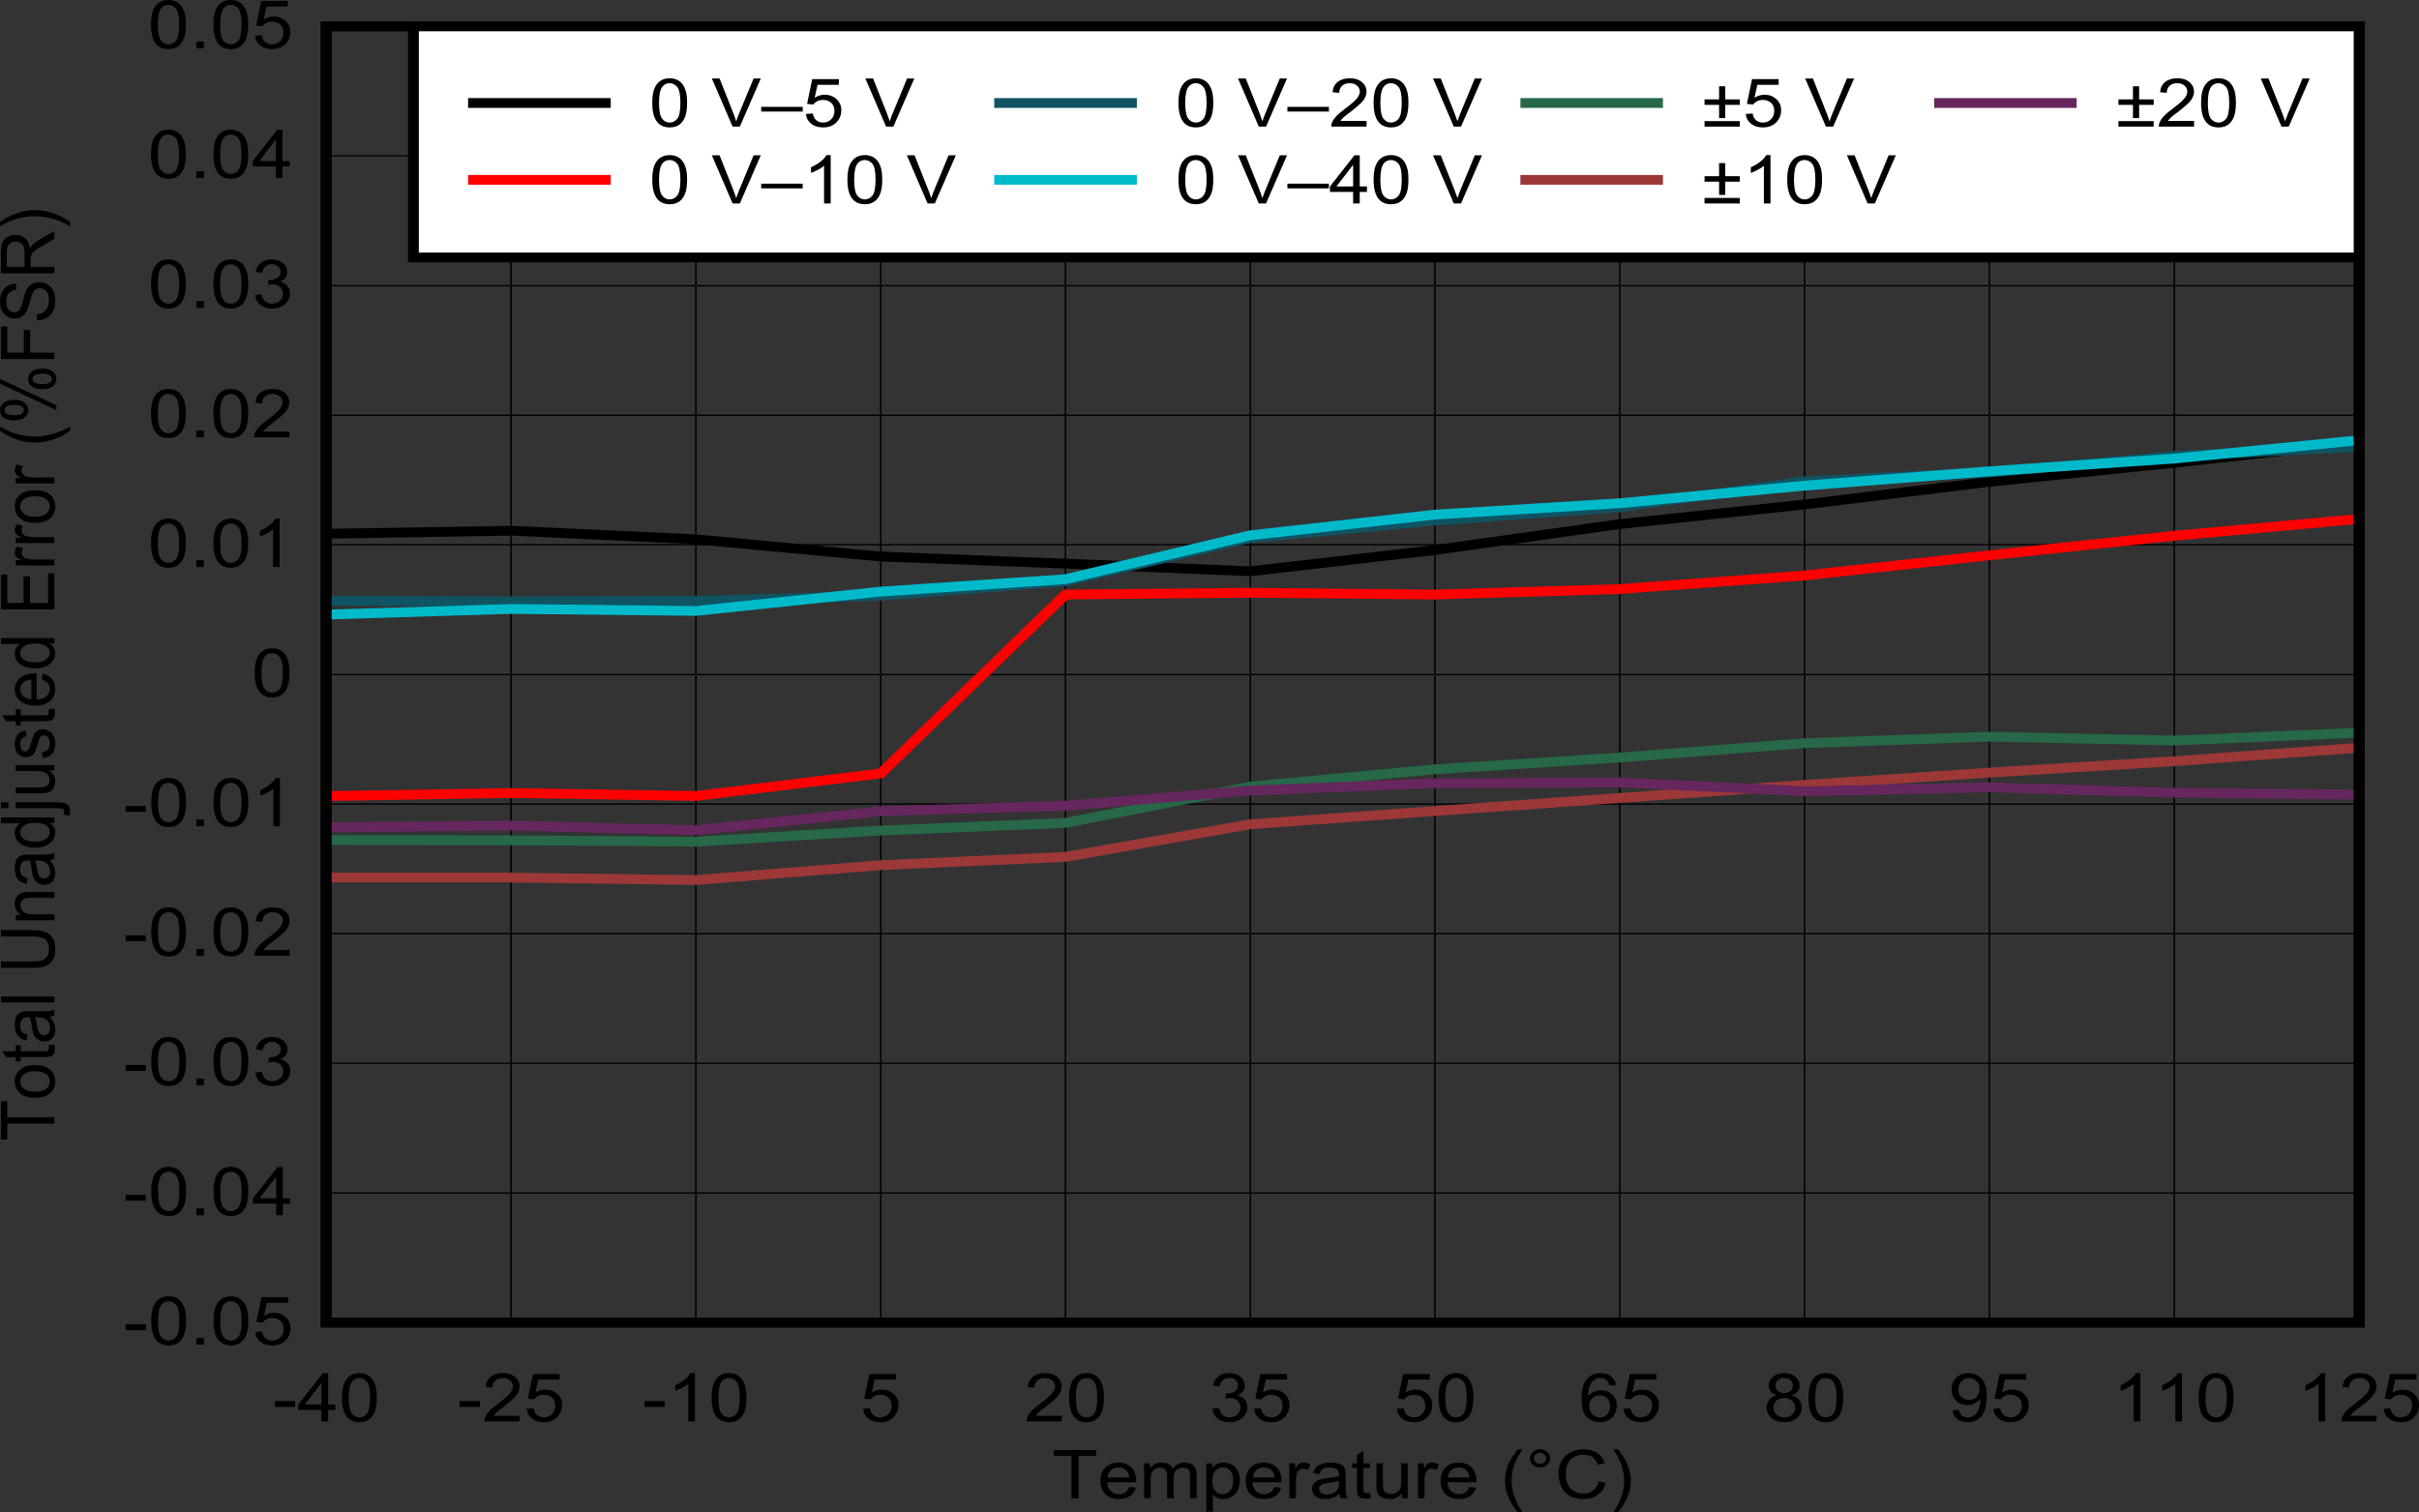 <?xml version="1.0" encoding="UTF-8" standalone="no"?>
<svg
   xmlns:dc="http://purl.org/dc/elements/1.1/"
   xmlns:cc="http://creativecommons.org/ns#"
   xmlns:rdf="http://www.w3.org/1999/02/22-rdf-syntax-ns#"
   xmlns:svg="http://www.w3.org/2000/svg"
   xmlns="http://www.w3.org/2000/svg"
   xmlns:xlink="http://www.w3.org/1999/xlink"
   xmlns:sodipodi="http://sodipodi.sourceforge.net/DTD/sodipodi-0.dtd"
   xmlns:inkscape="http://www.inkscape.org/namespaces/inkscape"
   sodipodi:docname="D0017_SLASEH4.pdf"
   id="svg689"
   version="1.2"
   viewBox="0 0 514.373 321.67"
   height="321.67pt"
   width="514.373pt">
  <rect x="0" y="0" width="514.373" height="321.67" fill="#333333" stroke="none"/>
  <sodipodi:namedview
     id="namedview691"
     inkscape:window-height="480"
     inkscape:window-width="640"
     inkscape:pageshadow="2"
     inkscape:pageopacity="0"
     guidetolerance="10"
     gridtolerance="10"
     objecttolerance="10"
     borderopacity="1"
     bordercolor="#666666"
     pagecolor="#ffffff" />
  <defs
     id="defs178">
    <g
       id="g176">
      <symbol
         id="glyph0-0"
         overflow="visible">
        <path
           inkscape:connector-curvature="0"
           id="path2"
           d="m 1.984,0 v -8.938 h 7.938 V 0 Z m 0.25,-0.219 h 7.438 v -8.5 h -7.438 z m 0,0"
           style="stroke:none" />
      </symbol>
      <symbol
         id="glyph0-1"
         overflow="visible">
        <path
           inkscape:connector-curvature="0"
           id="path5"
           d="M 4.109,0 V -9.031 H 0.375 v -1.203 h 9 V -9.031 H 5.625 V 0 Z m 0,0"
           style="stroke:none" />
      </symbol>
      <symbol
         id="glyph0-2"
         overflow="visible">
        <path
           inkscape:connector-curvature="0"
           id="path8"
           d="m 6.688,-2.391 1.438,0.156 c -0.23,0.762 -0.652,1.355 -1.266,1.781 -0.617,0.418 -1.402,0.625 -2.359,0.625 -1.199,0 -2.152,-0.332 -2.859,-1 -0.711,-0.676 -1.062,-1.613 -1.062,-2.812 0,-1.246 0.352,-2.219 1.062,-2.906 0.715,-0.684 1.645,-1.031 2.781,-1.031 1.102,0 2.004,0.34 2.703,1.016 0.695,0.668 1.047,1.617 1.047,2.844 0,0.074 -0.008,0.184 -0.016,0.328 H 2.016 c 0.051,0.812 0.305,1.441 0.766,1.875 0.465,0.438 1.047,0.656 1.734,0.656 0.508,0 0.941,-0.117 1.297,-0.359 0.363,-0.246 0.656,-0.641 0.875,-1.172 z m -4.594,-2.031 h 4.609 c -0.062,-0.621 -0.242,-1.094 -0.531,-1.406 -0.449,-0.477 -1.027,-0.719 -1.734,-0.719 -0.637,0 -1.176,0.195 -1.609,0.578 -0.438,0.387 -0.684,0.902 -0.734,1.547 z m 0,0"
           style="stroke:none" />
      </symbol>
      <symbol
         id="glyph0-3"
         overflow="visible">
        <path
           inkscape:connector-curvature="0"
           id="path11"
           d="m 1.047,0 v -7.406 h 1.25 V -6.375 c 0.258,-0.363 0.602,-0.656 1.031,-0.875 0.426,-0.215 0.914,-0.328 1.469,-0.328 0.602,0 1.098,0.117 1.484,0.344 0.395,0.23 0.672,0.551 0.828,0.953 0.652,-0.863 1.504,-1.297 2.547,-1.297 0.82,0 1.453,0.207 1.891,0.609 0.434,0.406 0.656,1.035 0.656,1.875 V 0 H 10.812 V -4.672 C 10.812,-5.168 10.762,-5.531 10.672,-5.75 10.586,-5.977 10.426,-6.16 10.188,-6.297 9.945,-6.43 9.664,-6.5 9.344,-6.5 8.77,-6.5 8.289,-6.32 7.906,-5.969 7.52,-5.625 7.328,-5.07 7.328,-4.312 V 0 H 5.938 v -4.812 c 0,-0.559 -0.117,-0.984 -0.344,-1.266 C 5.363,-6.355 4.992,-6.5 4.484,-6.5 4.086,-6.5 3.723,-6.402 3.391,-6.219 3.055,-6.031 2.809,-5.754 2.656,-5.391 2.508,-5.035 2.438,-4.52 2.438,-3.844 V 0 Z m 0,0"
           style="stroke:none" />
      </symbol>
      <symbol
         id="glyph0-4"
         overflow="visible">
        <path
           inkscape:connector-curvature="0"
           id="path14"
           d="m 1.047,2.844 v -10.25 H 2.312 v 0.953 c 0.301,-0.371 0.641,-0.656 1.016,-0.844 0.383,-0.184 0.844,-0.281 1.375,-0.281 0.707,0 1.328,0.164 1.859,0.484 0.539,0.324 0.945,0.785 1.219,1.375 0.27,0.594 0.406,1.246 0.406,1.953 0,0.762 -0.152,1.449 -0.453,2.062 -0.305,0.605 -0.742,1.07 -1.312,1.391 -0.574,0.32 -1.18,0.484 -1.812,0.484 -0.469,0 -0.895,-0.09 -1.266,-0.266 C 2.977,-0.27 2.676,-0.492 2.438,-0.766 V 2.844 Z M 2.312,-3.672 c 0,0.961 0.211,1.668 0.641,2.125 0.426,0.461 0.945,0.688 1.562,0.688 0.613,0 1.141,-0.234 1.578,-0.703 0.445,-0.477 0.672,-1.211 0.672,-2.203 0,-0.945 -0.223,-1.656 -0.656,-2.125 -0.43,-0.465 -0.941,-0.703 -1.531,-0.703 -0.594,0 -1.121,0.254 -1.578,0.75 -0.461,0.5 -0.688,1.227 -0.688,2.172 z m 0,0"
           style="stroke:none" />
      </symbol>
      <symbol
         id="glyph0-5"
         overflow="visible">
        <path
           inkscape:connector-curvature="0"
           id="path17"
           d="m 1.031,0 v -7.406 h 1.25 v 1.109 c 0.32,-0.52 0.617,-0.863 0.891,-1.031 0.27,-0.164 0.566,-0.25 0.891,-0.25 0.477,0 0.957,0.137 1.438,0.406 l -0.484,1.156 C 4.68,-6.191 4.34,-6.281 4,-6.281 c -0.305,0 -0.582,0.086 -0.828,0.25 C 2.93,-5.863 2.758,-5.633 2.656,-5.344 2.5,-4.895 2.422,-4.402 2.422,-3.875 V 0 Z m 0,0"
           style="stroke:none" />
      </symbol>
      <symbol
         id="glyph0-6"
         overflow="visible">
        <path
           inkscape:connector-curvature="0"
           id="path20"
           d="m 6.422,-0.922 c -0.523,0.398 -1.023,0.68 -1.5,0.844 -0.48,0.164 -0.992,0.25 -1.531,0.25 -0.906,0 -1.605,-0.195 -2.094,-0.594 -0.48,-0.402 -0.719,-0.914 -0.719,-1.531 0,-0.363 0.086,-0.695 0.266,-1 0.184,-0.301 0.426,-0.539 0.719,-0.719 0.301,-0.176 0.641,-0.312 1.016,-0.406 0.27,-0.07 0.68,-0.133 1.234,-0.188 1.121,-0.121 1.953,-0.27 2.484,-0.438 0.008,-0.176 0.016,-0.285 0.016,-0.328 0,-0.508 -0.133,-0.867 -0.391,-1.078 -0.367,-0.289 -0.898,-0.438 -1.594,-0.438 -0.656,0 -1.145,0.105 -1.453,0.312 C 2.562,-6.023 2.324,-5.652 2.172,-5.125 L 0.812,-5.297 C 0.934,-5.824 1.141,-6.254 1.422,-6.578 1.711,-6.898 2.125,-7.145 2.656,-7.312 c 0.539,-0.176 1.164,-0.266 1.875,-0.266 0.695,0 1.266,0.074 1.703,0.219 0.445,0.148 0.77,0.336 0.969,0.562 0.207,0.23 0.352,0.52 0.438,0.859 0.051,0.211 0.078,0.598 0.078,1.156 v 1.672 c 0,1.168 0.023,1.91 0.078,2.219 C 7.855,-0.578 7.977,-0.277 8.156,0 H 6.703 C 6.555,-0.258 6.461,-0.566 6.422,-0.922 Z m -0.125,-2.797 c -0.5,0.188 -1.262,0.348 -2.281,0.469 C 3.441,-3.176 3.035,-3.09 2.797,-3 2.566,-2.906 2.383,-2.762 2.25,-2.578 c -0.125,0.18 -0.188,0.379 -0.188,0.594 0,0.336 0.141,0.617 0.422,0.844 0.277,0.219 0.691,0.328 1.234,0.328 0.539,0 1.02,-0.102 1.438,-0.312 0.414,-0.215 0.723,-0.508 0.922,-0.875 0.145,-0.277 0.219,-0.703 0.219,-1.266 z m 0,0"
           style="stroke:none" />
      </symbol>
      <symbol
         id="glyph0-7"
         overflow="visible">
        <path
           inkscape:connector-curvature="0"
           id="path23"
           d="m 4.094,-1.125 0.203,1.109 C 3.898,0.055 3.543,0.094 3.234,0.094 c -0.5,0 -0.895,-0.07 -1.172,-0.203 C 1.781,-0.254 1.582,-0.445 1.469,-0.688 1.352,-0.926 1.297,-1.422 1.297,-2.172 V -6.438 H 0.281 V -7.406 H 1.297 V -9.25 L 2.688,-10 v 2.594 H 4.094 V -6.438 H 2.688 v 4.344 c 0,0.355 0.023,0.586 0.078,0.688 0.051,0.105 0.129,0.191 0.234,0.25 0.113,0.055 0.273,0.078 0.484,0.078 0.152,0 0.359,-0.016 0.609,-0.047 z m 0,0"
           style="stroke:none" />
      </symbol>
      <symbol
         id="glyph0-8"
         overflow="visible">
        <path
           inkscape:connector-curvature="0"
           id="path26"
           d="M 6.438,0 V -1.094 C 5.801,-0.25 4.93,0.172 3.828,0.172 c -0.492,0 -0.945,-0.086 -1.359,-0.25 -0.418,-0.164 -0.73,-0.375 -0.938,-0.625 C 1.32,-0.961 1.176,-1.273 1.094,-1.641 1.039,-1.887 1.016,-2.281 1.016,-2.812 V -7.406 H 2.406 v 4.109 c 0,0.656 0.031,1.102 0.094,1.328 0.082,0.324 0.266,0.582 0.547,0.766 0.289,0.188 0.645,0.281 1.062,0.281 0.414,0 0.805,-0.094 1.172,-0.281 C 5.652,-1.398 5.914,-1.66 6.062,-1.984 6.215,-2.316 6.297,-2.801 6.297,-3.438 V -7.406 H 7.688 V 0 Z m 0,0"
           style="stroke:none" />
      </symbol>
      <symbol
         id="glyph0-9"
         overflow="visible">
        <path
           inkscape:connector-curvature="0"
           id="path29"
           d=""
           style="stroke:none" />
      </symbol>
      <symbol
         id="glyph0-10"
         overflow="visible">
        <path
           inkscape:connector-curvature="0"
           id="path32"
           d="M 3.719,3.016 C 2.945,2.141 2.293,1.113 1.766,-0.062 1.234,-1.238 0.969,-2.453 0.969,-3.703 c 0,-1.113 0.195,-2.176 0.594,-3.188 0.457,-1.176 1.176,-2.348 2.156,-3.516 h 1 c -0.625,0.969 -1.043,1.664 -1.25,2.078 -0.312,0.637 -0.559,1.305 -0.734,2 -0.23,0.875 -0.344,1.754 -0.344,2.625 0,2.242 0.773,4.477 2.328,6.719 z m 0,0"
           style="stroke:none" />
      </symbol>
      <symbol
         id="glyph0-11"
         overflow="visible">
        <path
           inkscape:connector-curvature="0"
           id="path35"
           d="m 1,-8.469 c 0,-0.539 0.207,-1 0.625,-1.375 0.414,-0.371 0.922,-0.562 1.516,-0.562 0.59,0 1.098,0.191 1.516,0.562 0.426,0.375 0.641,0.836 0.641,1.375 0,0.531 -0.215,0.992 -0.641,1.375 -0.418,0.375 -0.926,0.562 -1.516,0.562 -0.594,0 -1.102,-0.188 -1.516,-0.562 C 1.207,-7.477 1,-7.938 1,-8.469 Z m 0.844,0 c 0,0.324 0.125,0.602 0.375,0.828 0.258,0.23 0.566,0.344 0.922,0.344 0.363,0 0.672,-0.113 0.922,-0.344 0.258,-0.227 0.391,-0.504 0.391,-0.828 0,-0.332 -0.133,-0.613 -0.391,-0.844 -0.25,-0.227 -0.559,-0.344 -0.922,-0.344 -0.355,0 -0.664,0.117 -0.922,0.344 -0.25,0.23 -0.375,0.512 -0.375,0.844 z m 0,0"
           style="stroke:none" />
      </symbol>
      <symbol
         id="glyph0-12"
         overflow="visible">
        <path
           inkscape:connector-curvature="0"
           id="path38"
           d="M 9.328,-3.594 10.844,-3.25 c -0.324,1.117 -0.898,1.965 -1.719,2.547 -0.812,0.586 -1.816,0.875 -3,0.875 -1.219,0 -2.215,-0.223 -2.984,-0.672 -0.773,-0.445 -1.355,-1.098 -1.75,-1.953 -0.398,-0.852 -0.594,-1.766 -0.594,-2.734 0,-1.07 0.223,-2.004 0.672,-2.797 0.445,-0.789 1.086,-1.391 1.922,-1.797 0.84,-0.414 1.766,-0.625 2.766,-0.625 1.133,0 2.086,0.262 2.859,0.781 0.777,0.523 1.32,1.258 1.625,2.203 l -1.484,0.312 C 8.895,-7.855 8.512,-8.398 8.016,-8.734 7.516,-9.074 6.883,-9.25 6.125,-9.25 c -0.875,0 -1.613,0.191 -2.203,0.562 -0.586,0.375 -0.996,0.883 -1.234,1.516 -0.23,0.637 -0.344,1.293 -0.344,1.969 0,0.875 0.141,1.637 0.422,2.281 0.277,0.648 0.719,1.133 1.312,1.453 C 4.668,-1.145 5.312,-0.984 6,-0.984 c 0.84,0 1.555,-0.219 2.141,-0.656 0.582,-0.434 0.977,-1.086 1.188,-1.953 z m 0,0"
           style="stroke:none" />
      </symbol>
      <symbol
         id="glyph0-13"
         overflow="visible">
        <path
           inkscape:connector-curvature="0"
           id="path41"
           d="m 1.969,3.016 h -1 c 1.539,-2.242 2.312,-4.477 2.312,-6.719 0,-0.871 -0.113,-1.738 -0.328,-2.594 C 2.773,-6.992 2.523,-7.664 2.203,-8.312 2.004,-8.727 1.59,-9.426 0.969,-10.406 h 1 c 0.965,1.168 1.68,2.34 2.141,3.516 0.402,1.012 0.609,2.074 0.609,3.188 0,1.25 -0.273,2.465 -0.812,3.641 C 3.375,1.113 2.727,2.141 1.969,3.016 Z m 0,0"
           style="stroke:none" />
      </symbol>
      <symbol
         id="glyph0-14"
         overflow="visible">
        <path
           inkscape:connector-curvature="0"
           id="path44"
           d="m 0.5,-3.078 v -1.25 h 4.297 v 1.25 z m 0,0"
           style="stroke:none" />
      </symbol>
      <symbol
         id="glyph0-15"
         overflow="visible">
        <path
           inkscape:connector-curvature="0"
           id="path47"
           d="M 5.125,0 V -2.453 H 0.203 v -1.156 l 5.188,-6.625 H 6.531 v 6.625 H 8.062 v 1.156 H 6.531 V 0 Z m 0,-3.609 V -8.219 l -3.547,4.609 z m 0,0"
           style="stroke:none" />
      </symbol>
      <symbol
         id="glyph0-16"
         overflow="visible">
        <path
           inkscape:connector-curvature="0"
           id="path50"
           d="m 0.656,-5.047 c 0,-1.207 0.133,-2.18 0.406,-2.922 0.277,-0.738 0.691,-1.305 1.234,-1.703 0.551,-0.402 1.238,-0.609 2.062,-0.609 0.613,0 1.148,0.117 1.609,0.344 0.457,0.219 0.836,0.539 1.141,0.953 0.301,0.418 0.535,0.93 0.703,1.531 0.164,0.594 0.25,1.398 0.25,2.406 0,1.199 -0.137,2.168 -0.406,2.906 -0.273,0.742 -0.684,1.316 -1.234,1.719 -0.543,0.398 -1.23,0.594 -2.062,0.594 -1.094,0 -1.957,-0.352 -2.578,-1.062 -0.75,-0.852 -1.125,-2.238 -1.125,-4.156 z m 1.438,0 c 0,1.68 0.219,2.801 0.656,3.359 0.434,0.555 0.973,0.828 1.609,0.828 0.645,0 1.188,-0.273 1.625,-0.828 0.434,-0.559 0.656,-1.68 0.656,-3.359 0,-1.684 -0.223,-2.805 -0.656,-3.359 -0.438,-0.551 -0.988,-0.828 -1.641,-0.828 -0.637,0 -1.148,0.246 -1.531,0.734 -0.48,0.625 -0.719,1.777 -0.719,3.453 z m 0,0"
           style="stroke:none" />
      </symbol>
      <symbol
         id="glyph0-17"
         overflow="visible">
        <path
           inkscape:connector-curvature="0"
           id="path53"
           d="M 7.984,-1.203 V 0 h -7.5 C 0.473,-0.301 0.523,-0.594 0.641,-0.875 0.836,-1.332 1.145,-1.785 1.562,-2.234 1.977,-2.68 2.586,-3.195 3.391,-3.781 c 1.227,-0.914 2.062,-1.641 2.5,-2.172 0.434,-0.527 0.656,-1.035 0.656,-1.516 0,-0.488 -0.199,-0.906 -0.594,-1.25 -0.398,-0.34 -0.914,-0.516 -1.547,-0.516 -0.68,0 -1.223,0.184 -1.625,0.547 -0.398,0.367 -0.602,0.867 -0.609,1.5 L 0.75,-7.312 c 0.09,-0.965 0.457,-1.703 1.094,-2.203 0.645,-0.508 1.508,-0.766 2.594,-0.766 1.082,0 1.941,0.277 2.578,0.828 0.633,0.543 0.953,1.215 0.953,2.016 0,0.406 -0.098,0.809 -0.281,1.203 -0.18,0.398 -0.488,0.816 -0.922,1.25 -0.43,0.438 -1.145,1.043 -2.141,1.812 -0.844,0.625 -1.387,1.055 -1.625,1.281 -0.23,0.23 -0.426,0.461 -0.578,0.688 z m 0,0"
           style="stroke:none" />
      </symbol>
      <symbol
         id="glyph0-18"
         overflow="visible">
        <path
           inkscape:connector-curvature="0"
           id="path56"
           d="M 0.656,-2.688 2.125,-2.797 c 0.102,0.648 0.352,1.133 0.75,1.453 0.395,0.324 0.875,0.484 1.438,0.484 0.664,0 1.234,-0.227 1.703,-0.688 0.465,-0.457 0.703,-1.062 0.703,-1.812 0,-0.715 -0.227,-1.281 -0.672,-1.688 -0.449,-0.414 -1.039,-0.625 -1.766,-0.625 -0.449,0 -0.855,0.098 -1.219,0.281 C 2.707,-5.211 2.426,-4.977 2.219,-4.688 L 0.906,-4.844 2,-10.094 h 5.656 v 1.203 H 3.125 l -0.609,2.75 C 3.191,-6.566 3.906,-6.781 4.656,-6.781 c 0.988,0 1.82,0.316 2.5,0.938 0.684,0.617 1.031,1.41 1.031,2.375 0,0.93 -0.301,1.73 -0.891,2.406 -0.73,0.824 -1.727,1.234 -2.984,1.234 -1.031,0 -1.879,-0.258 -2.531,-0.781 C 1.125,-1.129 0.746,-1.82 0.656,-2.688 Z m 0,0"
           style="stroke:none" />
      </symbol>
      <symbol
         id="glyph0-19"
         overflow="visible">
        <path
           inkscape:connector-curvature="0"
           id="path59"
           d="M 5.922,0 H 4.516 V -8 C 4.18,-7.719 3.738,-7.43 3.188,-7.141 2.645,-6.848 2.16,-6.633 1.734,-6.5 V -7.703 C 2.512,-8.035 3.195,-8.438 3.781,-8.906 c 0.582,-0.465 0.992,-0.926 1.234,-1.375 h 0.906 z m 0,0"
           style="stroke:none" />
      </symbol>
      <symbol
         id="glyph0-20"
         overflow="visible">
        <path
           inkscape:connector-curvature="0"
           id="path62"
           d="M 0.672,-2.703 2.062,-2.875 c 0.152,0.719 0.426,1.238 0.812,1.547 0.383,0.312 0.852,0.469 1.406,0.469 0.652,0 1.207,-0.203 1.656,-0.609 C 6.395,-1.883 6.625,-2.395 6.625,-3 6.625,-3.57 6.414,-4.047 6,-4.422 c -0.418,-0.371 -0.949,-0.562 -1.594,-0.562 -0.273,0 -0.602,0.051 -0.984,0.141 l 0.156,-1.109 c 0.09,0.012 0.164,0.016 0.219,0.016 0.59,0 1.125,-0.133 1.594,-0.406 0.477,-0.277 0.719,-0.711 0.719,-1.297 0,-0.457 -0.176,-0.836 -0.516,-1.141 C 5.25,-9.09 4.801,-9.25 4.25,-9.25 c -0.543,0 -0.996,0.16 -1.359,0.469 -0.355,0.305 -0.586,0.762 -0.688,1.375 L 0.812,-7.625 c 0.164,-0.84 0.551,-1.492 1.156,-1.953 0.602,-0.465 1.352,-0.703 2.25,-0.703 0.621,0 1.195,0.121 1.719,0.359 0.52,0.242 0.914,0.57 1.188,0.984 0.277,0.418 0.422,0.863 0.422,1.328 0,0.438 -0.133,0.84 -0.391,1.203 -0.262,0.367 -0.652,0.652 -1.172,0.859 0.664,0.148 1.188,0.441 1.562,0.875 0.371,0.438 0.562,0.992 0.562,1.656 0,0.887 -0.367,1.645 -1.094,2.266 -0.719,0.625 -1.633,0.938 -2.734,0.938 -1,0 -1.832,-0.266 -2.484,-0.797 -0.656,-0.539 -1.035,-1.238 -1.125,-2.094 z m 0,0"
           style="stroke:none" />
      </symbol>
      <symbol
         id="glyph0-21"
         overflow="visible">
        <path
           inkscape:connector-curvature="0"
           id="path65"
           d="M 7.906,-7.734 6.516,-7.625 C 6.391,-8.121 6.211,-8.484 5.984,-8.703 5.609,-9.066 5.145,-9.25 4.594,-9.25 c -0.449,0 -0.84,0.117 -1.172,0.344 -0.438,0.293 -0.789,0.715 -1.047,1.266 -0.25,0.555 -0.383,1.34 -0.391,2.359 0.332,-0.457 0.742,-0.797 1.234,-1.016 0.488,-0.227 1,-0.344 1.531,-0.344 0.926,0 1.711,0.316 2.359,0.938 0.652,0.617 0.984,1.41 0.984,2.375 0,0.648 -0.16,1.246 -0.469,1.797 -0.305,0.555 -0.727,0.977 -1.266,1.266 -0.531,0.289 -1.137,0.438 -1.812,0.438 -1.168,0 -2.121,-0.383 -2.859,-1.156 C 0.957,-1.754 0.594,-3.02 0.594,-4.781 0.594,-6.758 1,-8.203 1.812,-9.109 c 0.707,-0.777 1.66,-1.172 2.859,-1.172 0.895,0 1.629,0.23 2.203,0.688 0.57,0.449 0.914,1.07 1.031,1.859 z M 2.203,-3.312 c 0,0.43 0.098,0.84 0.297,1.234 0.207,0.398 0.492,0.699 0.859,0.906 0.371,0.211 0.758,0.312 1.156,0.312 0.59,0 1.098,-0.211 1.516,-0.641 0.426,-0.426 0.641,-1.008 0.641,-1.75 0,-0.707 -0.211,-1.266 -0.625,-1.672 C 5.629,-5.324 5.102,-5.531 4.469,-5.531 c -0.637,0 -1.176,0.207 -1.609,0.609 -0.438,0.406 -0.656,0.945 -0.656,1.609 z m 0,0"
           style="stroke:none" />
      </symbol>
      <symbol
         id="glyph0-22"
         overflow="visible">
        <path
           inkscape:connector-curvature="0"
           id="path68"
           d="m 2.812,-5.547 c -0.586,-0.195 -1.02,-0.469 -1.297,-0.812 -0.281,-0.352 -0.422,-0.781 -0.422,-1.281 0,-0.738 0.297,-1.363 0.891,-1.875 0.602,-0.508 1.395,-0.766 2.375,-0.766 0.996,0 1.801,0.262 2.406,0.781 0.602,0.523 0.906,1.152 0.906,1.891 0,0.48 -0.145,0.898 -0.422,1.25 -0.273,0.344 -0.695,0.617 -1.266,0.812 0.695,0.199 1.227,0.527 1.594,0.984 0.363,0.461 0.547,1.008 0.547,1.641 0,0.875 -0.348,1.613 -1.031,2.203 -0.688,0.594 -1.59,0.891 -2.703,0.891 -1.125,0 -2.035,-0.297 -2.719,-0.891 -0.688,-0.602 -1.031,-1.348 -1.031,-2.234 0,-0.664 0.188,-1.223 0.562,-1.672 0.371,-0.457 0.91,-0.766 1.609,-0.922 z m -0.281,-2.125 c 0,0.48 0.172,0.879 0.516,1.188 0.34,0.305 0.789,0.453 1.344,0.453 0.539,0 0.984,-0.148 1.328,-0.453 0.34,-0.309 0.516,-0.688 0.516,-1.125 0,-0.457 -0.18,-0.844 -0.531,-1.156 C 5.348,-9.086 4.902,-9.25 4.375,-9.25 c -0.531,0 -0.977,0.16 -1.328,0.469 -0.344,0.305 -0.516,0.676 -0.516,1.109 z m -0.453,4.719 c 0,0.355 0.094,0.707 0.281,1.047 0.184,0.336 0.469,0.598 0.844,0.781 0.371,0.18 0.773,0.266 1.203,0.266 0.664,0 1.211,-0.191 1.641,-0.578 0.434,-0.383 0.656,-0.875 0.656,-1.469 0,-0.602 -0.227,-1.102 -0.672,-1.5 C 5.582,-4.801 5.023,-5 4.359,-5 3.703,-5 3.152,-4.801 2.719,-4.406 2.289,-4.02 2.078,-3.535 2.078,-2.953 Z m 0,0"
           style="stroke:none" />
      </symbol>
      <symbol
         id="glyph0-23"
         overflow="visible">
        <path
           inkscape:connector-curvature="0"
           id="path71"
           d="m 0.875,-2.359 1.328,-0.125 c 0.113,0.574 0.332,0.992 0.656,1.25 0.32,0.25 0.734,0.375 1.234,0.375 0.426,0 0.801,-0.086 1.125,-0.266 C 5.539,-1.301 5.805,-1.535 6.016,-1.828 6.223,-2.129 6.395,-2.531 6.531,-3.031 6.676,-3.527 6.75,-4.039 6.75,-4.562 c 0,-0.059 -0.008,-0.145 -0.016,-0.25 -0.281,0.398 -0.664,0.723 -1.141,0.969 -0.48,0.25 -1.008,0.375 -1.578,0.375 -0.938,0 -1.738,-0.305 -2.391,-0.922 -0.648,-0.613 -0.969,-1.426 -0.969,-2.438 0,-1.027 0.336,-1.863 1.016,-2.5 0.684,-0.633 1.539,-0.953 2.562,-0.953 0.738,0 1.41,0.184 2.016,0.547 0.613,0.355 1.078,0.867 1.391,1.531 0.32,0.656 0.484,1.617 0.484,2.875 0,1.312 -0.16,2.355 -0.469,3.125 C 7.344,-1.43 6.871,-0.84 6.25,-0.438 5.625,-0.031 4.895,0.172 4.062,0.172 c -0.887,0 -1.617,-0.219 -2.188,-0.656 -0.562,-0.445 -0.898,-1.07 -1,-1.875 z m 5.703,-4.531 c 0,-0.715 -0.215,-1.285 -0.641,-1.703 -0.43,-0.426 -0.941,-0.641 -1.531,-0.641 -0.625,0 -1.168,0.23 -1.625,0.688 -0.461,0.449 -0.688,1.039 -0.688,1.766 0,0.656 0.219,1.191 0.656,1.594 0.434,0.406 0.973,0.609 1.609,0.609 0.645,0 1.176,-0.203 1.594,-0.609 0.414,-0.402 0.625,-0.973 0.625,-1.703 z m 0,0"
           style="stroke:none" />
      </symbol>
      <symbol
         id="glyph0-24"
         overflow="visible">
        <path
           inkscape:connector-curvature="0"
           id="path74"
           d="M 1.438,0 V -1.438 H 3.031 V 0 Z m 0,0"
           style="stroke:none" />
      </symbol>
      <symbol
         id="glyph0-25"
         overflow="visible">
        <path
           inkscape:connector-curvature="0"
           id="path77"
           d="M 3.703,-1.812 V -4.625 h -3.094 v -1.172 h 3.094 v -2.781 h 1.312 v 2.781 h 3.094 V -4.625 h -3.094 v 2.812 z M 8.109,0 h -7.5 v -1.172 h 7.5 z m 0,0"
           style="stroke:none" />
      </symbol>
      <symbol
         id="glyph0-26"
         overflow="visible">
        <path
           inkscape:connector-curvature="0"
           id="path80"
           d="M 4.469,0 0.062,-10.234 h 1.641 l 2.953,7.438 C 4.883,-2.203 5.082,-1.645 5.25,-1.125 5.426,-1.684 5.629,-2.242 5.859,-2.797 l 3.078,-7.438 h 1.531 L 6.016,0 Z m 0,0"
           style="stroke:none" />
      </symbol>
      <symbol
         id="glyph1-0"
         overflow="visible">
        <path
           inkscape:connector-curvature="0"
           id="path83"
           d="M 0,-1.781 H -9.922 V -8.938 H 0 Z M -0.25,-2.016 V -8.719 h -9.422 v 6.703 z m 0,0"
           style="stroke:none" />
      </symbol>
      <symbol
         id="glyph1-1"
         overflow="visible">
        <path
           inkscape:connector-curvature="0"
           id="path86"
           d="m 0,-3.703 h -10.016 v 3.375 h -1.344 v -8.125 h 1.344 V -5.062 H 0 Z m 0,0"
           style="stroke:none" />
      </symbol>
      <symbol
         id="glyph1-2"
         overflow="visible">
        <path
           inkscape:connector-curvature="0"
           id="path89"
           d="m -4.109,-0.469 c -1.527,0 -2.66,-0.383 -3.391,-1.156 -0.613,-0.633 -0.922,-1.41 -0.922,-2.328 0,-1.02 0.379,-1.852 1.125,-2.5 0.742,-0.645 1.762,-0.969 3.062,-0.969 1.062,0 1.898,0.148 2.5,0.438 0.605,0.281 1.082,0.699 1.422,1.25 0.332,0.543 0.5,1.137 0.5,1.781 0,1.043 -0.367,1.887 -1.109,2.531 -0.738,0.637 -1.801,0.953 -3.188,0.953 z m 0,-1.297 c 1.055,0 1.84,-0.207 2.359,-0.625 0.523,-0.414 0.781,-0.938 0.781,-1.562 0,-0.621 -0.258,-1.141 -0.781,-1.547 -0.527,-0.414 -1.332,-0.625 -2.406,-0.625 -1.02,0 -1.789,0.211 -2.312,0.625 -0.527,0.418 -0.797,0.934 -0.797,1.547 0,0.625 0.262,1.148 0.781,1.562 0.523,0.418 1.316,0.625 2.375,0.625 z m 0,0"
           style="stroke:none" />
      </symbol>
      <symbol
         id="glyph1-3"
         overflow="visible">
        <path
           inkscape:connector-curvature="0"
           id="path92"
           d="m -1.25,-3.688 1.234,-0.188 c 0.082,0.355 0.125,0.676 0.125,0.953 0,0.461 -0.082,0.816 -0.234,1.062 -0.164,0.25 -0.379,0.43 -0.641,0.531 -0.258,0.105 -0.805,0.156 -1.641,0.156 H -7.141 V -0.25 h -1.094 v -0.922 h -2.031 l -0.844,-1.25 h 2.875 V -3.688 h 1.094 v 1.266 h 4.812 c 0.398,0 0.652,-0.02 0.766,-0.062 0.117,-0.051 0.211,-0.125 0.281,-0.219 0.062,-0.102 0.094,-0.25 0.094,-0.438 0,-0.133 -0.02,-0.316 -0.062,-0.547 z m 0,0"
           style="stroke:none" />
      </symbol>
      <symbol
         id="glyph1-4"
         overflow="visible">
        <path
           inkscape:connector-curvature="0"
           id="path95"
           d="m -1.016,-5.781 c 0.438,0.469 0.754,0.918 0.938,1.344 0.176,0.43 0.266,0.895 0.266,1.391 0,0.812 -0.219,1.441 -0.656,1.875 -0.445,0.438 -1.016,0.656 -1.703,0.656 -0.402,0 -0.773,-0.082 -1.109,-0.25 C -3.613,-0.93 -3.879,-1.145 -4.078,-1.406 -4.273,-1.676 -4.426,-1.977 -4.531,-2.312 -4.602,-2.559 -4.676,-2.938 -4.75,-3.438 -4.883,-4.445 -5.039,-5.191 -5.219,-5.672 -5.414,-5.68 -5.539,-5.688 -5.594,-5.688 c -0.559,0 -0.961,0.121 -1.203,0.359 -0.309,0.324 -0.469,0.805 -0.469,1.438 0,0.586 0.117,1.02 0.344,1.297 0.23,0.281 0.637,0.492 1.219,0.625 l -0.188,1.234 C -6.473,-0.848 -6.941,-1.031 -7.297,-1.281 -7.66,-1.539 -7.938,-1.91 -8.125,-2.391 c -0.195,-0.488 -0.297,-1.051 -0.297,-1.688 0,-0.633 0.086,-1.148 0.25,-1.547 0.168,-0.395 0.379,-0.68 0.625,-0.859 0.25,-0.184 0.57,-0.32 0.953,-0.406 0.242,-0.039 0.668,-0.062 1.281,-0.062 h 1.859 c 1.305,0 2.129,-0.023 2.469,-0.078 C -0.641,-7.082 -0.309,-7.188 0,-7.344 v 1.312 c -0.289,0.125 -0.629,0.211 -1.016,0.25 z M -4.125,-5.672 c 0.199,0.461 0.371,1.145 0.516,2.047 0.086,0.523 0.18,0.895 0.281,1.109 0.105,0.211 0.258,0.371 0.453,0.484 0.199,0.117 0.426,0.172 0.672,0.172 0.367,0 0.676,-0.125 0.922,-0.375 0.25,-0.258 0.375,-0.629 0.375,-1.109 0,-0.488 -0.113,-0.922 -0.344,-1.297 C -1.488,-5.012 -1.812,-5.289 -2.219,-5.469 -2.539,-5.602 -3.008,-5.672 -3.625,-5.672 Z m 0,0"
           style="stroke:none" />
      </symbol>
      <symbol
         id="glyph1-5"
         overflow="visible">
        <path
           inkscape:connector-curvature="0"
           id="path98"
           d="m 0,-0.922 h -11.359 v -1.25 H 0 Z m 0,0"
           style="stroke:none" />
      </symbol>
      <symbol
         id="glyph1-6"
         overflow="visible">
        <path
           inkscape:connector-curvature="0"
           id="path101"
           d=""
           style="stroke:none" />
      </symbol>
      <symbol
         id="glyph1-7"
         overflow="visible">
        <path
           inkscape:connector-curvature="0"
           id="path104"
           d="m -11.359,-7.812 v -1.359 h 6.562 c 1.148,0 2.059,0.121 2.734,0.359 0.668,0.23 1.211,0.648 1.625,1.25 0.418,0.605 0.625,1.402 0.625,2.391 0,0.961 -0.184,1.746 -0.547,2.359 C -0.723,-2.207 -1.25,-1.773 -1.938,-1.516 -2.633,-1.254 -3.586,-1.125 -4.797,-1.125 h -6.562 V -2.484 H -4.812 c 0.992,0 1.723,-0.078 2.188,-0.234 0.469,-0.164 0.836,-0.453 1.094,-0.859 0.25,-0.402 0.375,-0.895 0.375,-1.469 0,-0.996 -0.25,-1.707 -0.75,-2.125 C -2.414,-7.598 -3.383,-7.812 -4.812,-7.812 Z m 0,0"
           style="stroke:none" />
      </symbol>
      <symbol
         id="glyph1-8"
         overflow="visible">
        <path
           inkscape:connector-curvature="0"
           id="path107"
           d="M 0,-0.938 H -8.234 V -2.078 H -7.062 C -7.965,-2.617 -8.422,-3.406 -8.422,-4.438 c 0,-0.445 0.09,-0.859 0.266,-1.234 0.18,-0.371 0.414,-0.648 0.703,-0.828 0.293,-0.184 0.637,-0.316 1.031,-0.391 0.262,-0.051 0.715,-0.078 1.359,-0.078 H 0 v 1.266 h -5 c -0.57,0 -1,0.051 -1.281,0.141 -0.277,0.094 -0.504,0.27 -0.672,0.516 -0.164,0.25 -0.25,0.543 -0.25,0.875 0,0.543 0.191,1.008 0.562,1.391 0.375,0.387 1.09,0.578 2.141,0.578 H 0 Z m 0,0"
           style="stroke:none" />
      </symbol>
      <symbol
         id="glyph1-9"
         overflow="visible">
        <path
           inkscape:connector-curvature="0"
           id="path110"
           d="m 0,-5.75 h -1.031 c 0.812,0.469 1.219,1.164 1.219,2.078 0,0.586 -0.184,1.129 -0.547,1.625 -0.363,0.492 -0.867,0.879 -1.516,1.156 -0.645,0.273 -1.391,0.406 -2.234,0.406 -0.82,0 -1.566,-0.125 -2.234,-0.375 C -7.008,-1.105 -7.52,-1.477 -7.875,-1.969 -8.238,-2.457 -8.422,-3.008 -8.422,-3.625 c 0,-0.445 0.105,-0.844 0.312,-1.188 0.211,-0.352 0.488,-0.641 0.828,-0.859 h -4.078 v -1.25 H 0 Z m -4.109,3.969 c 1.055,0 1.84,-0.195 2.359,-0.594 0.523,-0.402 0.781,-0.879 0.781,-1.422 0,-0.551 -0.242,-1.016 -0.734,-1.391 -0.496,-0.383 -1.258,-0.578 -2.281,-0.578 -1.133,0 -1.961,0.199 -2.484,0.594 -0.527,0.387 -0.797,0.867 -0.797,1.438 0,0.555 0.258,1.02 0.766,1.391 0.5,0.375 1.301,0.562 2.391,0.562 z m 0,0"
           style="stroke:none" />
      </symbol>
      <symbol
         id="glyph1-10"
         overflow="visible">
        <path
           inkscape:connector-curvature="0"
           id="path113"
           d="m -9.75,-0.938 h -1.609 v -1.25 H -9.75 Z M 3.188,0.656 2,0.422 c 0.07,-0.25 0.109,-0.445 0.109,-0.594 0,-0.258 -0.098,-0.453 -0.281,-0.578 -0.188,-0.121 -0.66,-0.188 -1.406,-0.188 h -8.656 v -1.25 h 8.688 c 1.008,0 1.711,0.117 2.109,0.344 0.52,0.312 0.781,0.82 0.781,1.516 0,0.34 -0.055,0.672 -0.156,0.984 z m 0,0"
           style="stroke:none" />
      </symbol>
      <symbol
         id="glyph1-11"
         overflow="visible">
        <path
           inkscape:connector-curvature="0"
           id="path116"
           d="m 0,-5.797 h -1.203 c 0.93,0.574 1.391,1.355 1.391,2.344 0,0.438 -0.098,0.852 -0.281,1.234 -0.184,0.375 -0.422,0.66 -0.703,0.844 -0.277,0.18 -0.625,0.309 -1.031,0.391 -0.27,0.043 -0.703,0.062 -1.297,0.062 h -5.109 v -1.25 h 4.562 c 0.73,0 1.227,-0.023 1.484,-0.078 0.367,-0.07 0.652,-0.238 0.859,-0.5 0.211,-0.258 0.312,-0.578 0.312,-0.953 0,-0.371 -0.102,-0.723 -0.312,-1.047 -0.215,-0.332 -0.508,-0.566 -0.875,-0.703 -0.371,-0.145 -0.914,-0.219 -1.625,-0.219 h -4.406 v -1.25 H 0 Z m 0,0"
           style="stroke:none" />
      </symbol>
      <symbol
         id="glyph1-12"
         overflow="visible">
        <path
           inkscape:connector-curvature="0"
           id="path119"
           d="m -2.453,-0.438 -0.219,-1.25 c 0.555,-0.059 0.977,-0.254 1.266,-0.578 0.293,-0.32 0.438,-0.77 0.438,-1.344 0,-0.57 -0.129,-1 -0.391,-1.281 -0.258,-0.277 -0.562,-0.422 -0.906,-0.422 -0.32,0 -0.57,0.129 -0.75,0.375 -0.121,0.18 -0.281,0.605 -0.469,1.281 -0.258,0.93 -0.484,1.57 -0.672,1.922 -0.184,0.355 -0.445,0.629 -0.781,0.812 -0.332,0.18 -0.703,0.266 -1.109,0.266 C -6.41,-0.656 -6.75,-0.727 -7.062,-0.875 -7.371,-1.027 -7.633,-1.238 -7.844,-1.5 -7.996,-1.684 -8.133,-1.945 -8.25,-2.281 -8.363,-2.621 -8.422,-2.988 -8.422,-3.375 c 0,-0.582 0.098,-1.094 0.281,-1.531 0.188,-0.445 0.445,-0.773 0.766,-0.984 0.312,-0.207 0.738,-0.348 1.266,-0.422 l 0.188,1.219 c -0.426,0.062 -0.754,0.23 -0.984,0.5 -0.238,0.262 -0.359,0.637 -0.359,1.125 0,0.574 0.105,0.988 0.312,1.234 0.211,0.25 0.461,0.375 0.75,0.375 0.18,0 0.34,-0.051 0.484,-0.156 0.148,-0.102 0.273,-0.266 0.375,-0.484 0.055,-0.121 0.176,-0.492 0.359,-1.109 0.262,-0.883 0.477,-1.504 0.641,-1.859 0.168,-0.352 0.414,-0.629 0.734,-0.828 0.324,-0.195 0.723,-0.297 1.188,-0.297 0.469,0 0.914,0.129 1.328,0.375 0.406,0.242 0.727,0.59 0.953,1.047 0.215,0.461 0.328,0.98 0.328,1.562 0,0.961 -0.219,1.695 -0.656,2.203 -0.445,0.5 -1.109,0.824 -1.984,0.969 z m 0,0"
           style="stroke:none" />
      </symbol>
      <symbol
         id="glyph1-13"
         overflow="visible">
        <path
           inkscape:connector-curvature="0"
           id="path122"
           d="m -2.656,-6.016 0.188,-1.297 c 0.844,0.199 1.504,0.582 1.969,1.141 0.461,0.555 0.688,1.258 0.688,2.109 0,1.094 -0.367,1.961 -1.109,2.594 -0.738,0.625 -1.781,0.938 -3.125,0.938 -1.383,0 -2.457,-0.316 -3.219,-0.953 -0.77,-0.645 -1.156,-1.477 -1.156,-2.5 0,-0.988 0.379,-1.797 1.125,-2.422 0.75,-0.633 1.809,-0.953 3.172,-0.953 0.086,0 0.207,0.008 0.359,0.016 v 5.516 c 0.906,-0.039 1.602,-0.27 2.078,-0.688 0.48,-0.414 0.719,-0.93 0.719,-1.547 0,-0.457 -0.129,-0.848 -0.391,-1.172 -0.27,-0.332 -0.703,-0.594 -1.297,-0.781 z m -2.25,4.125 V -6.031 c -0.695,0.055 -1.219,0.211 -1.562,0.469 -0.527,0.406 -0.797,0.93 -0.797,1.562 0,0.574 0.215,1.059 0.641,1.453 0.43,0.398 1.004,0.617 1.719,0.656 z m 0,0"
           style="stroke:none" />
      </symbol>
      <symbol
         id="glyph1-14"
         overflow="visible">
        <path
           inkscape:connector-curvature="0"
           id="path125"
           d="m 0,-1.125 h -11.359 v -7.406 h 1.344 v 6.047 h 3.469 v -5.656 h 1.344 v 5.656 h 3.859 v -6.281 H 0 Z m 0,0"
           style="stroke:none" />
      </symbol>
      <symbol
         id="glyph1-15"
         overflow="visible">
        <path
           inkscape:connector-curvature="0"
           id="path128"
           d="M 0,-0.922 H -8.234 V -2.062 h 1.25 c -0.582,-0.277 -0.969,-0.539 -1.156,-0.781 -0.184,-0.246 -0.281,-0.523 -0.281,-0.828 0,-0.414 0.152,-0.844 0.453,-1.281 l 1.297,0.422 c -0.195,0.312 -0.297,0.621 -0.297,0.922 0,0.281 0.098,0.535 0.281,0.75 0.18,0.219 0.43,0.379 0.75,0.469 0.5,0.137 1.043,0.203 1.625,0.203 H 0 Z m 0,0"
           style="stroke:none" />
      </symbol>
      <symbol
         id="glyph1-16"
         overflow="visible">
        <path
           inkscape:connector-curvature="0"
           id="path131"
           d="m 3.344,-3.344 c -0.969,0.699 -2.105,1.289 -3.406,1.766 -1.301,0.48 -2.648,0.719 -4.047,0.719 -1.227,0 -2.41,-0.18 -3.547,-0.547 -1.301,-0.414 -2.602,-1.062 -3.906,-1.938 V -4.25 c 1.086,0.562 1.855,0.941 2.312,1.125 0.711,0.281 1.457,0.508 2.234,0.672 0.961,0.199 1.93,0.297 2.906,0.297 2.492,0 4.973,-0.695 7.453,-2.094 z m 0,0"
           style="stroke:none" />
      </symbol>
      <symbol
         id="glyph1-17"
         overflow="visible">
        <path
           inkscape:connector-curvature="0"
           id="path134"
           d="m -8.641,-0.828 c -0.809,0 -1.5,-0.18 -2.062,-0.547 -0.57,-0.371 -0.859,-0.91 -0.859,-1.609 0,-0.633 0.258,-1.16 0.766,-1.578 0.512,-0.426 1.262,-0.641 2.25,-0.641 0.961,0 1.699,0.215 2.219,0.641 0.523,0.418 0.781,0.941 0.781,1.562 0,0.625 -0.254,1.148 -0.766,1.562 -0.508,0.406 -1.285,0.609 -2.328,0.609 z m -1.953,-2.188 c 0,0.312 0.152,0.574 0.453,0.781 0.293,0.211 0.84,0.312 1.641,0.312 0.73,0 1.246,-0.102 1.547,-0.312 0.293,-0.215 0.438,-0.477 0.438,-0.781 0,-0.309 -0.145,-0.57 -0.438,-0.781 -0.301,-0.207 -0.852,-0.312 -1.656,-0.312 -0.727,0 -1.238,0.105 -1.531,0.312 -0.301,0.211 -0.453,0.473 -0.453,0.781 z m 11.016,0 L -11.562,-8.625 V -9.641 L 0.422,-4.062 Z m -3.094,-4.438 c -0.809,0 -1.5,-0.18 -2.062,-0.547 -0.57,-0.363 -0.859,-0.898 -0.859,-1.609 0,-0.633 0.258,-1.16 0.766,-1.578 0.512,-0.426 1.262,-0.641 2.25,-0.641 0.961,0 1.699,0.215 2.219,0.641 0.52,0.418 0.781,0.945 0.781,1.578 0,0.617 -0.258,1.133 -0.766,1.547 -0.52,0.406 -1.297,0.609 -2.328,0.609 z M -4.625,-9.641 c 0,0.312 0.152,0.574 0.453,0.781 0.293,0.211 0.84,0.312 1.641,0.312 0.73,0 1.246,-0.102 1.547,-0.312 0.293,-0.207 0.438,-0.469 0.438,-0.781 0,-0.309 -0.145,-0.57 -0.438,-0.781 -0.301,-0.207 -0.852,-0.312 -1.656,-0.312 -0.727,0 -1.238,0.105 -1.531,0.312 -0.301,0.211 -0.453,0.473 -0.453,0.781 z m 0,0"
           style="stroke:none" />
      </symbol>
      <symbol
         id="glyph1-18"
         overflow="visible">
        <path
           inkscape:connector-curvature="0"
           id="path137"
           d="m 0,-1.172 h -11.359 v -6.906 h 1.344 V -2.531 H -6.5 v -4.797 h 1.344 V -2.531 H 0 Z m 0,0"
           style="stroke:none" />
      </symbol>
      <symbol
         id="glyph1-19"
         overflow="visible">
        <path
           inkscape:connector-curvature="0"
           id="path140"
           d="m -3.656,-0.641 -0.125,-1.281 C -3.207,-1.98 -2.738,-2.125 -2.375,-2.344 c 0.367,-0.215 0.664,-0.555 0.891,-1.016 0.219,-0.465 0.328,-0.992 0.328,-1.578 0,-0.52 -0.082,-0.977 -0.25,-1.375 -0.176,-0.395 -0.41,-0.688 -0.703,-0.875 -0.301,-0.195 -0.625,-0.297 -0.969,-0.297 -0.363,0 -0.676,0.098 -0.938,0.281 -0.27,0.188 -0.492,0.496 -0.672,0.922 -0.121,0.273 -0.312,0.883 -0.562,1.828 -0.246,0.938 -0.484,1.598 -0.703,1.969 -0.277,0.492 -0.629,0.855 -1.047,1.094 -0.426,0.242 -0.898,0.359 -1.422,0.359 -0.57,0 -1.109,-0.145 -1.609,-0.438 -0.496,-0.289 -0.879,-0.719 -1.141,-1.281 -0.258,-0.57 -0.391,-1.203 -0.391,-1.891 0,-0.746 0.137,-1.414 0.406,-2 0.273,-0.582 0.676,-1.031 1.203,-1.344 0.531,-0.309 1.133,-0.477 1.797,-0.5 l 0.109,1.297 c -0.715,0.074 -1.258,0.316 -1.625,0.719 -0.371,0.398 -0.562,0.992 -0.562,1.781 0,0.812 0.168,1.41 0.5,1.781 0.336,0.375 0.738,0.562 1.203,0.562 0.406,0 0.746,-0.129 1.016,-0.391 0.262,-0.258 0.535,-0.938 0.812,-2.031 0.273,-1.102 0.512,-1.863 0.719,-2.281 0.305,-0.59 0.691,-1.031 1.156,-1.312 0.469,-0.277 1.012,-0.422 1.625,-0.422 0.605,0 1.176,0.16 1.703,0.469 0.531,0.305 0.949,0.754 1.25,1.344 0.289,0.586 0.438,1.242 0.438,1.969 0,0.93 -0.148,1.707 -0.438,2.328 -0.301,0.625 -0.754,1.117 -1.359,1.469 -0.602,0.355 -1.285,0.543 -2.047,0.562 z m 0,0"
           style="stroke:none" />
      </symbol>
      <symbol
         id="glyph1-20"
         overflow="visible">
        <path
           inkscape:connector-curvature="0"
           id="path143"
           d="m 0,-1.125 h -11.359 v -4.531 c 0,-0.914 0.105,-1.609 0.312,-2.078 0.199,-0.477 0.559,-0.859 1.078,-1.141 0.512,-0.289 1.082,-0.438 1.703,-0.438 0.812,0 1.496,0.242 2.047,0.719 0.555,0.469 0.902,1.195 1.047,2.172 0.188,-0.352 0.379,-0.625 0.562,-0.812 0.406,-0.395 0.914,-0.77 1.516,-1.125 L 0,-10.141 V -8.438 l -2.359,1.359 c -0.684,0.387 -1.207,0.711 -1.562,0.969 -0.363,0.262 -0.617,0.496 -0.766,0.703 -0.145,0.199 -0.242,0.402 -0.297,0.609 -0.039,0.148 -0.062,0.398 -0.062,0.75 v 1.562 H 0 Z m -6.344,-1.359 v -2.906 c 0,-0.613 -0.07,-1.094 -0.219,-1.438 -0.145,-0.352 -0.375,-0.617 -0.688,-0.797 -0.309,-0.184 -0.648,-0.281 -1.016,-0.281 -0.527,0 -0.969,0.18 -1.312,0.531 -0.352,0.344 -0.531,0.898 -0.531,1.656 v 3.234 z m 0,0"
           style="stroke:none" />
      </symbol>
      <symbol
         id="glyph1-21"
         overflow="visible">
        <path
           inkscape:connector-curvature="0"
           id="path146"
           d="m 3.344,-1.766 v 0.906 c -2.48,-1.395 -4.961,-2.094 -7.453,-2.094 -0.965,0 -1.93,0.102 -2.891,0.297 -0.77,0.156 -1.516,0.383 -2.234,0.672 -0.457,0.18 -1.234,0.555 -2.328,1.125 v -0.906 c 1.305,-0.871 2.605,-1.52 3.906,-1.938 C -6.52,-4.066 -5.336,-4.25 -4.109,-4.25 c 1.398,0 2.746,0.246 4.047,0.734 1.301,0.48 2.438,1.066 3.406,1.75 z m 0,0"
           style="stroke:none" />
      </symbol>
      <symbol
         id="glyph2-0"
         overflow="visible">
        <path
           inkscape:connector-curvature="0"
           id="path149"
           d="m 1.984,0 v -8.938 h 7.938 V 0 Z m 0.25,-0.219 h 7.438 v -8.5 h -7.438 z m 0,0"
           style="stroke:none" />
      </symbol>
      <symbol
         id="glyph2-1"
         overflow="visible">
        <path
           inkscape:connector-curvature="0"
           id="path152"
           d="m 0.656,-5.047 c 0,-1.207 0.133,-2.18 0.406,-2.922 0.277,-0.738 0.691,-1.305 1.234,-1.703 0.551,-0.402 1.238,-0.609 2.062,-0.609 0.613,0 1.148,0.117 1.609,0.344 0.457,0.219 0.836,0.539 1.141,0.953 0.301,0.418 0.535,0.93 0.703,1.531 0.164,0.594 0.25,1.398 0.25,2.406 0,1.199 -0.137,2.168 -0.406,2.906 -0.273,0.742 -0.684,1.316 -1.234,1.719 -0.543,0.398 -1.23,0.594 -2.062,0.594 -1.094,0 -1.957,-0.352 -2.578,-1.062 -0.75,-0.852 -1.125,-2.238 -1.125,-4.156 z m 1.438,0 c 0,1.68 0.219,2.801 0.656,3.359 0.434,0.555 0.973,0.828 1.609,0.828 0.645,0 1.188,-0.273 1.625,-0.828 0.434,-0.559 0.656,-1.68 0.656,-3.359 0,-1.684 -0.223,-2.805 -0.656,-3.359 -0.438,-0.551 -0.988,-0.828 -1.641,-0.828 -0.637,0 -1.148,0.246 -1.531,0.734 -0.48,0.625 -0.719,1.777 -0.719,3.453 z m 0,0"
           style="stroke:none" />
      </symbol>
      <symbol
         id="glyph2-2"
         overflow="visible">
        <path
           inkscape:connector-curvature="0"
           id="path155"
           d=""
           style="stroke:none" />
      </symbol>
      <symbol
         id="glyph2-3"
         overflow="visible">
        <path
           inkscape:connector-curvature="0"
           id="path158"
           d="M 4.469,0 0.062,-10.234 h 1.641 l 2.953,7.438 C 4.883,-2.203 5.082,-1.645 5.25,-1.125 5.426,-1.684 5.629,-2.242 5.859,-2.797 l 3.078,-7.438 h 1.531 L 6.016,0 Z m 0,0"
           style="stroke:none" />
      </symbol>
      <symbol
         id="glyph2-4"
         overflow="visible">
        <path
           inkscape:connector-curvature="0"
           id="path161"
           d="m -0.031,-3.203 v -1 h 8.828 v 1 z m 0,0"
           style="stroke:none" />
      </symbol>
      <symbol
         id="glyph2-5"
         overflow="visible">
        <path
           inkscape:connector-curvature="0"
           id="path164"
           d="M 0.656,-2.688 2.125,-2.797 c 0.102,0.648 0.352,1.133 0.75,1.453 0.395,0.324 0.875,0.484 1.438,0.484 0.664,0 1.234,-0.227 1.703,-0.688 0.465,-0.457 0.703,-1.062 0.703,-1.812 0,-0.715 -0.227,-1.281 -0.672,-1.688 -0.449,-0.414 -1.039,-0.625 -1.766,-0.625 -0.449,0 -0.855,0.098 -1.219,0.281 C 2.707,-5.211 2.426,-4.977 2.219,-4.688 L 0.906,-4.844 2,-10.094 h 5.656 v 1.203 H 3.125 l -0.609,2.75 C 3.191,-6.566 3.906,-6.781 4.656,-6.781 c 0.988,0 1.82,0.316 2.5,0.938 0.684,0.617 1.031,1.41 1.031,2.375 0,0.93 -0.301,1.73 -0.891,2.406 -0.73,0.824 -1.727,1.234 -2.984,1.234 -1.031,0 -1.879,-0.258 -2.531,-0.781 C 1.125,-1.129 0.746,-1.82 0.656,-2.688 Z m 0,0"
           style="stroke:none" />
      </symbol>
      <symbol
         id="glyph2-6"
         overflow="visible">
        <path
           inkscape:connector-curvature="0"
           id="path167"
           d="M 5.922,0 H 4.516 V -8 C 4.18,-7.719 3.738,-7.43 3.188,-7.141 2.645,-6.848 2.16,-6.633 1.734,-6.5 V -7.703 C 2.512,-8.035 3.195,-8.438 3.781,-8.906 c 0.582,-0.465 0.992,-0.926 1.234,-1.375 h 0.906 z m 0,0"
           style="stroke:none" />
      </symbol>
      <symbol
         id="glyph2-7"
         overflow="visible">
        <path
           inkscape:connector-curvature="0"
           id="path170"
           d="M 7.984,-1.203 V 0 h -7.5 C 0.473,-0.301 0.523,-0.594 0.641,-0.875 0.836,-1.332 1.145,-1.785 1.562,-2.234 1.977,-2.68 2.586,-3.195 3.391,-3.781 c 1.227,-0.914 2.062,-1.641 2.5,-2.172 0.434,-0.527 0.656,-1.035 0.656,-1.516 0,-0.488 -0.199,-0.906 -0.594,-1.25 -0.398,-0.34 -0.914,-0.516 -1.547,-0.516 -0.68,0 -1.223,0.184 -1.625,0.547 -0.398,0.367 -0.602,0.867 -0.609,1.5 L 0.75,-7.312 c 0.09,-0.965 0.457,-1.703 1.094,-2.203 0.645,-0.508 1.508,-0.766 2.594,-0.766 1.082,0 1.941,0.277 2.578,0.828 0.633,0.543 0.953,1.215 0.953,2.016 0,0.406 -0.098,0.809 -0.281,1.203 -0.18,0.398 -0.488,0.816 -0.922,1.25 -0.43,0.438 -1.145,1.043 -2.141,1.812 -0.844,0.625 -1.387,1.055 -1.625,1.281 -0.23,0.23 -0.426,0.461 -0.578,0.688 z m 0,0"
           style="stroke:none" />
      </symbol>
      <symbol
         id="glyph2-8"
         overflow="visible">
        <path
           inkscape:connector-curvature="0"
           id="path173"
           d="M 5.125,0 V -2.453 H 0.203 v -1.156 l 5.188,-6.625 H 6.531 v 6.625 H 8.062 v 1.156 H 6.531 V 0 Z m 0,-3.609 V -8.219 l -3.547,4.609 z m 0,0"
           style="stroke:none" />
      </symbol>
    </g>
  </defs>
  <g
     transform="translate(-61.58,-72.076)"
     id="surface1">
    <g
       id="g188"
       style="fill:#000000;fill-opacity:1">
      <use
         height="100%"
         width="100%"
         id="use180"
         y="390.731"
         x="285.301"
         xlink:href="#glyph0-1" />
      <use
         height="100%"
         width="100%"
         id="use182"
         y="390.731"
         x="294.996"
         xlink:href="#glyph0-2" />
      <use
         height="100%"
         width="100%"
         id="use184"
         y="390.731"
         x="303.819"
         xlink:href="#glyph0-3" />
      <use
         height="100%"
         width="100%"
         id="use186"
         y="390.731"
         x="317.037"
         xlink:href="#glyph0-4" />
    </g>
    <g
       id="g204"
       style="fill:#000000;fill-opacity:1">
      <use
         height="100%"
         width="100%"
         id="use190"
         y="390.731"
         x="325.892"
         xlink:href="#glyph0-2" />
      <use
         height="100%"
         width="100%"
         id="use192"
         y="390.731"
         x="334.714"
         xlink:href="#glyph0-5" />
      <use
         height="100%"
         width="100%"
         id="use194"
         y="390.731"
         x="339.999"
         xlink:href="#glyph0-6" />
      <use
         height="100%"
         width="100%"
         id="use196"
         y="390.731"
         x="348.821"
         xlink:href="#glyph0-7" />
      <use
         height="100%"
         width="100%"
         id="use198"
         y="390.731"
         x="353.233"
         xlink:href="#glyph0-8" />
      <use
         height="100%"
         width="100%"
         id="use200"
         y="390.731"
         x="362.056"
         xlink:href="#glyph0-5" />
      <use
         height="100%"
         width="100%"
         id="use202"
         y="390.731"
         x="367.34"
         xlink:href="#glyph0-2" />
    </g>
    <g
       id="g212"
       style="fill:#000000;fill-opacity:1">
      <use
         height="100%"
         width="100%"
         id="use206"
         y="390.731"
         x="376.21"
         xlink:href="#glyph0-9" />
      <use
         height="100%"
         width="100%"
         id="use208"
         y="390.731"
         x="380.621"
         xlink:href="#glyph0-10" />
      <use
         height="100%"
         width="100%"
         id="use210"
         y="390.731"
         x="385.906"
         xlink:href="#glyph0-11" />
    </g>
    <g
       id="g218"
       style="fill:#000000;fill-opacity:1">
      <use
         height="100%"
         width="100%"
         id="use214"
         y="390.731"
         x="392.189"
         xlink:href="#glyph0-12" />
      <use
         height="100%"
         width="100%"
         id="use216"
         y="390.731"
         x="403.646"
         xlink:href="#glyph0-13" />
    </g>
    <g
       id="g228"
       style="fill:#000000;fill-opacity:1">
      <use
         height="100%"
         width="100%"
         id="use220"
         y="314.764"
         x="73.143"
         xlink:href="#glyph1-1" />
      <use
         height="100%"
         width="100%"
         id="use222"
         y="306.031"
         x="73.143"
         xlink:href="#glyph1-2" />
      <use
         height="100%"
         width="100%"
         id="use224"
         y="298.085"
         x="73.143"
         xlink:href="#glyph1-3" />
      <use
         height="100%"
         width="100%"
         id="use226"
         y="294.111"
         x="73.143"
         xlink:href="#glyph1-4" />
    </g>
    <g
       id="g280"
       style="fill:#000000;fill-opacity:1">
      <use
         height="100%"
         width="100%"
         id="use230"
         y="286.208"
         x="73.143"
         xlink:href="#glyph1-5" />
      <use
         height="100%"
         width="100%"
         id="use232"
         y="283.035"
         x="73.143"
         xlink:href="#glyph1-6" />
      <use
         height="100%"
         width="100%"
         id="use234"
         y="279.062"
         x="73.143"
         xlink:href="#glyph1-7" />
      <use
         height="100%"
         width="100%"
         id="use236"
         y="268.743"
         x="73.143"
         xlink:href="#glyph1-8" />
      <use
         height="100%"
         width="100%"
         id="use238"
         y="260.796"
         x="73.143"
         xlink:href="#glyph1-4" />
      <use
         height="100%"
         width="100%"
         id="use240"
         y="252.85"
         x="73.143"
         xlink:href="#glyph1-9" />
      <use
         height="100%"
         width="100%"
         id="use242"
         y="244.904"
         x="73.143"
         xlink:href="#glyph1-10" />
      <use
         height="100%"
         width="100%"
         id="use244"
         y="241.731"
         x="73.143"
         xlink:href="#glyph1-11" />
      <use
         height="100%"
         width="100%"
         id="use246"
         y="233.784"
         x="73.143"
         xlink:href="#glyph1-12" />
      <use
         height="100%"
         width="100%"
         id="use248"
         y="226.638"
         x="73.143"
         xlink:href="#glyph1-3" />
      <use
         height="100%"
         width="100%"
         id="use250"
         y="222.665"
         x="73.143"
         xlink:href="#glyph1-13" />
      <use
         height="100%"
         width="100%"
         id="use252"
         y="214.719"
         x="73.143"
         xlink:href="#glyph1-9" />
      <use
         height="100%"
         width="100%"
         id="use254"
         y="206.772"
         x="73.143"
         xlink:href="#glyph1-6" />
      <use
         height="100%"
         width="100%"
         id="use256"
         y="202.799"
         x="73.143"
         xlink:href="#glyph1-14" />
      <use
         height="100%"
         width="100%"
         id="use258"
         y="193.266"
         x="73.143"
         xlink:href="#glyph1-15" />
      <use
         height="100%"
         width="100%"
         id="use260"
         y="188.507"
         x="73.143"
         xlink:href="#glyph1-15" />
      <use
         height="100%"
         width="100%"
         id="use262"
         y="183.748"
         x="73.143"
         xlink:href="#glyph1-2" />
      <use
         height="100%"
         width="100%"
         id="use264"
         y="175.801"
         x="73.143"
         xlink:href="#glyph1-15" />
      <use
         height="100%"
         width="100%"
         id="use266"
         y="171.042"
         x="73.143"
         xlink:href="#glyph1-6" />
      <use
         height="100%"
         width="100%"
         id="use268"
         y="167.069"
         x="73.143"
         xlink:href="#glyph1-16" />
      <use
         height="100%"
         width="100%"
         id="use270"
         y="162.309"
         x="73.143"
         xlink:href="#glyph1-17" />
      <use
         height="100%"
         width="100%"
         id="use272"
         y="149.604"
         x="73.143"
         xlink:href="#glyph1-18" />
      <use
         height="100%"
         width="100%"
         id="use274"
         y="140.871"
         x="73.143"
         xlink:href="#glyph1-19" />
      <use
         height="100%"
         width="100%"
         id="use276"
         y="131.338"
         x="73.143"
         xlink:href="#glyph1-20" />
      <use
         height="100%"
         width="100%"
         id="use278"
         y="121.019"
         x="73.143"
         xlink:href="#glyph1-21" />
    </g>
    <path
       inkscape:connector-curvature="0"
       id="path282"
       transform="matrix(2.259,5.69038e-8,-2.00182e-8,-2.035,51.49,398.99)"
       d="m 35.167,22.413 191.369,5e-6 V 157.892 H 35.167 Z m 0,0"
       style="fill:none;stroke:#000000;stroke-width:1.021;stroke-linecap:round;stroke-linejoin:miter;stroke-miterlimit:10;stroke-opacity:1" />
    <g
       id="g290"
       style="fill:#000000;fill-opacity:1">
      <use
         height="100%"
         width="100%"
         id="use284"
         y="374.396"
         x="119.536"
         xlink:href="#glyph0-14" />
      <use
         height="100%"
         width="100%"
         id="use286"
         y="374.396"
         x="124.821"
         xlink:href="#glyph0-15" />
      <use
         height="100%"
         width="100%"
         id="use288"
         y="374.396"
         x="133.643"
         xlink:href="#glyph0-16" />
    </g>
    <path
       inkscape:connector-curvature="0"
       id="path292"
       transform="matrix(2.259,5.69038e-8,-2.00182e-8,-2.035,51.49,398.99)"
       d="m 52.57,157.89 -10e-7,-135.514"
       style="fill:none;stroke:#000000;stroke-width:0.14;stroke-linecap:butt;stroke-linejoin:round;stroke-miterlimit:10;stroke-opacity:1" />
    <g
       id="g300"
       style="fill:#000000;fill-opacity:1">
      <use
         height="100%"
         width="100%"
         id="use294"
         y="374.396"
         x="158.815"
         xlink:href="#glyph0-14" />
      <use
         height="100%"
         width="100%"
         id="use296"
         y="374.396"
         x="164.099"
         xlink:href="#glyph0-17" />
      <use
         height="100%"
         width="100%"
         id="use298"
         y="374.396"
         x="172.922"
         xlink:href="#glyph0-18" />
    </g>
    <path
       inkscape:connector-curvature="0"
       id="path302"
       transform="matrix(2.259,5.69038e-8,-2.00182e-8,-2.035,51.49,398.99)"
       d="M 69.97,157.89 69.97,22.376"
       style="fill:none;stroke:#000000;stroke-width:0.14;stroke-linecap:butt;stroke-linejoin:round;stroke-miterlimit:10;stroke-opacity:1" />
    <g
       id="g310"
       style="fill:#000000;fill-opacity:1">
      <use
         height="100%"
         width="100%"
         id="use304"
         y="374.396"
         x="198.135"
         xlink:href="#glyph0-14" />
      <use
         height="100%"
         width="100%"
         id="use306"
         y="374.396"
         x="203.419"
         xlink:href="#glyph0-19" />
      <use
         height="100%"
         width="100%"
         id="use308"
         y="374.396"
         x="212.241"
         xlink:href="#glyph0-16" />
    </g>
    <path
       inkscape:connector-curvature="0"
       id="path312"
       transform="matrix(2.259,5.69038e-8,-2.00182e-8,-2.035,51.49,398.99)"
       d="m 87.373,157.89 -10e-7,-135.514"
       style="fill:none;stroke:#000000;stroke-width:0.14;stroke-linecap:butt;stroke-linejoin:round;stroke-miterlimit:10;stroke-opacity:1" />
    <g
       id="g316"
       style="fill:#000000;fill-opacity:1">
      <use
         height="100%"
         width="100%"
         id="use314"
         y="374.396"
         x="244.449"
         xlink:href="#glyph0-18" />
    </g>
    <path
       inkscape:connector-curvature="0"
       id="path318"
       transform="matrix(2.259,5.69038e-8,-2.00182e-8,-2.035,51.49,398.99)"
       d="M 104.759,157.89 V 22.376"
       style="fill:none;stroke:#000000;stroke-width:0.14;stroke-linecap:butt;stroke-linejoin:round;stroke-miterlimit:10;stroke-opacity:1" />
    <g
       id="g324"
       style="fill:#000000;fill-opacity:1">
      <use
         height="100%"
         width="100%"
         id="use320"
         y="374.396"
         x="279.381"
         xlink:href="#glyph0-17" />
      <use
         height="100%"
         width="100%"
         id="use322"
         y="374.396"
         x="288.253"
         xlink:href="#glyph0-16" />
    </g>
    <path
       inkscape:connector-curvature="0"
       id="path326"
       transform="matrix(2.259,5.69038e-8,-2.00182e-8,-2.035,51.49,398.99)"
       d="M 122.16,157.89 V 22.376"
       style="fill:none;stroke:#000000;stroke-width:0.14;stroke-linecap:butt;stroke-linejoin:round;stroke-miterlimit:10;stroke-opacity:1" />
    <g
       id="g332"
       style="fill:#000000;fill-opacity:1">
      <use
         height="100%"
         width="100%"
         id="use328"
         y="374.396"
         x="318.718"
         xlink:href="#glyph0-20" />
      <use
         height="100%"
         width="100%"
         id="use330"
         y="374.396"
         x="327.59"
         xlink:href="#glyph0-18" />
    </g>
    <path
       inkscape:connector-curvature="0"
       id="path334"
       transform="matrix(2.259,5.69038e-8,-2.00182e-8,-2.035,51.49,398.99)"
       d="M 139.53,157.89 V 22.376"
       style="fill:none;stroke:#000000;stroke-width:0.14;stroke-linecap:butt;stroke-linejoin:round;stroke-miterlimit:10;stroke-opacity:1" />
    <g
       id="g340"
       style="fill:#000000;fill-opacity:1">
      <use
         height="100%"
         width="100%"
         id="use336"
         y="374.396"
         x="357.943"
         xlink:href="#glyph0-18" />
      <use
         height="100%"
         width="100%"
         id="use338"
         y="374.396"
         x="366.815"
         xlink:href="#glyph0-16" />
    </g>
    <path
       inkscape:connector-curvature="0"
       id="path342"
       transform="matrix(2.259,5.69038e-8,-2.00182e-8,-2.035,51.49,398.99)"
       d="m 156.93,157.89 -1e-5,-135.514"
       style="fill:none;stroke:#000000;stroke-width:0.14;stroke-linecap:butt;stroke-linejoin:round;stroke-miterlimit:10;stroke-opacity:1" />
    <g
       id="g348"
       style="fill:#000000;fill-opacity:1">
      <use
         height="100%"
         width="100%"
         id="use344"
         y="374.396"
         x="397.28"
         xlink:href="#glyph0-21" />
      <use
         height="100%"
         width="100%"
         id="use346"
         y="374.396"
         x="406.152"
         xlink:href="#glyph0-18" />
    </g>
    <path
       inkscape:connector-curvature="0"
       id="path350"
       transform="matrix(2.259,5.69038e-8,-2.00182e-8,-2.035,51.49,398.99)"
       d="M 174.329,157.89 V 22.376"
       style="fill:none;stroke:#000000;stroke-width:0.14;stroke-linecap:butt;stroke-linejoin:round;stroke-miterlimit:10;stroke-opacity:1" />
    <g
       id="g356"
       style="fill:#000000;fill-opacity:1">
      <use
         height="100%"
         width="100%"
         id="use352"
         y="374.396"
         x="436.595"
         xlink:href="#glyph0-22" />
      <use
         height="100%"
         width="100%"
         id="use354"
         y="374.396"
         x="445.467"
         xlink:href="#glyph0-16" />
    </g>
    <path
       inkscape:connector-curvature="0"
       id="path358"
       transform="matrix(2.259,5.69038e-8,-2.00182e-8,-2.035,51.49,398.99)"
       d="m 191.73,157.89 -1e-5,-135.514"
       style="fill:none;stroke:#000000;stroke-width:0.14;stroke-linecap:butt;stroke-linejoin:round;stroke-miterlimit:10;stroke-opacity:1" />
    <g
       id="g364"
       style="fill:#000000;fill-opacity:1">
      <use
         height="100%"
         width="100%"
         id="use360"
         y="374.396"
         x="475.91"
         xlink:href="#glyph0-23" />
      <use
         height="100%"
         width="100%"
         id="use362"
         y="374.396"
         x="484.782"
         xlink:href="#glyph0-18" />
    </g>
    <path
       inkscape:connector-curvature="0"
       id="path366"
       transform="matrix(2.259,5.69038e-8,-2.00182e-8,-2.035,51.49,398.99)"
       d="M 209.131,157.89 V 22.376"
       style="fill:none;stroke:#000000;stroke-width:0.14;stroke-linecap:butt;stroke-linejoin:round;stroke-miterlimit:10;stroke-opacity:1" />
    <g
       id="g370"
       style="fill:#000000;fill-opacity:1">
      <use
         height="100%"
         width="100%"
         id="use368"
         y="374.396"
         x="510.774"
         xlink:href="#glyph0-19" />
    </g>
    <g
       id="g376"
       style="fill:#000000;fill-opacity:1">
      <use
         height="100%"
         width="100%"
         id="use372"
         y="374.396"
         x="519.628"
         xlink:href="#glyph0-19" />
      <use
         height="100%"
         width="100%"
         id="use374"
         y="374.396"
         x="528.451"
         xlink:href="#glyph0-16" />
    </g>
    <g
       id="g380"
       style="fill:#000000;fill-opacity:1">
      <use
         height="100%"
         width="100%"
         id="use378"
         y="374.396"
         x="550.089"
         xlink:href="#glyph0-19" />
    </g>
    <g
       id="g386"
       style="fill:#000000;fill-opacity:1">
      <use
         height="100%"
         width="100%"
         id="use382"
         y="374.396"
         x="558.943"
         xlink:href="#glyph0-17" />
      <use
         height="100%"
         width="100%"
         id="use384"
         y="374.396"
         x="567.766"
         xlink:href="#glyph0-18" />
    </g>
    <g
       id="g396"
       style="fill:#000000;fill-opacity:1">
      <use
         height="100%"
         width="100%"
         id="use388"
         y="358.063"
         x="87.8"
         xlink:href="#glyph0-14" />
      <use
         height="100%"
         width="100%"
         id="use390"
         y="358.063"
         x="93.084"
         xlink:href="#glyph0-16" />
      <use
         height="100%"
         width="100%"
         id="use392"
         y="358.063"
         x="101.907"
         xlink:href="#glyph0-24" />
      <use
         height="100%"
         width="100%"
         id="use394"
         y="358.063"
         x="106.318"
         xlink:href="#glyph0-16" />
    </g>
    <g
       id="g400"
       style="fill:#000000;fill-opacity:1">
      <use
         height="100%"
         width="100%"
         id="use398"
         y="358.063"
         x="115.188"
         xlink:href="#glyph0-18" />
    </g>
    <path
       inkscape:connector-curvature="0"
       id="path402"
       transform="matrix(2.259,5.69038e-8,-2.00182e-8,-2.035,51.49,398.99)"
       d="m 35.167,35.957 191.383,6e-6"
       style="fill:none;stroke:#000000;stroke-width:0.14;stroke-linecap:butt;stroke-linejoin:round;stroke-miterlimit:10;stroke-opacity:1" />
    <g
       id="g412"
       style="fill:#000000;fill-opacity:1">
      <use
         height="100%"
         width="100%"
         id="use404"
         y="330.535"
         x="87.8"
         xlink:href="#glyph0-14" />
      <use
         height="100%"
         width="100%"
         id="use406"
         y="330.535"
         x="93.084"
         xlink:href="#glyph0-16" />
      <use
         height="100%"
         width="100%"
         id="use408"
         y="330.535"
         x="101.907"
         xlink:href="#glyph0-24" />
      <use
         height="100%"
         width="100%"
         id="use410"
         y="330.535"
         x="106.318"
         xlink:href="#glyph0-16" />
    </g>
    <g
       id="g416"
       style="fill:#000000;fill-opacity:1">
      <use
         height="100%"
         width="100%"
         id="use414"
         y="330.535"
         x="115.188"
         xlink:href="#glyph0-15" />
    </g>
    <path
       inkscape:connector-curvature="0"
       id="path418"
       transform="matrix(2.259,5.69038e-8,-2.00182e-8,-2.035,51.49,398.99)"
       d="m 35.167,49.518 191.383,6e-6"
       style="fill:none;stroke:#000000;stroke-width:0.14;stroke-linecap:butt;stroke-linejoin:round;stroke-miterlimit:10;stroke-opacity:1" />
    <g
       id="g428"
       style="fill:#000000;fill-opacity:1">
      <use
         height="100%"
         width="100%"
         id="use420"
         y="302.901"
         x="87.8"
         xlink:href="#glyph0-14" />
      <use
         height="100%"
         width="100%"
         id="use422"
         y="302.901"
         x="93.084"
         xlink:href="#glyph0-16" />
      <use
         height="100%"
         width="100%"
         id="use424"
         y="302.901"
         x="101.907"
         xlink:href="#glyph0-24" />
      <use
         height="100%"
         width="100%"
         id="use426"
         y="302.901"
         x="106.318"
         xlink:href="#glyph0-16" />
    </g>
    <g
       id="g432"
       style="fill:#000000;fill-opacity:1">
      <use
         height="100%"
         width="100%"
         id="use430"
         y="302.901"
         x="115.188"
         xlink:href="#glyph0-20" />
    </g>
    <path
       inkscape:connector-curvature="0"
       id="path434"
       transform="matrix(2.259,5.69038e-8,-2.00182e-8,-2.035,51.49,398.99)"
       d="m 35.167,63.062 191.383,5e-6"
       style="fill:none;stroke:#000000;stroke-width:0.14;stroke-linecap:butt;stroke-linejoin:round;stroke-miterlimit:10;stroke-opacity:1" />
    <g
       id="g444"
       style="fill:#000000;fill-opacity:1">
      <use
         height="100%"
         width="100%"
         id="use436"
         y="275.339"
         x="87.8"
         xlink:href="#glyph0-14" />
      <use
         height="100%"
         width="100%"
         id="use438"
         y="275.339"
         x="93.084"
         xlink:href="#glyph0-16" />
      <use
         height="100%"
         width="100%"
         id="use440"
         y="275.339"
         x="101.907"
         xlink:href="#glyph0-24" />
      <use
         height="100%"
         width="100%"
         id="use442"
         y="275.339"
         x="106.318"
         xlink:href="#glyph0-16" />
    </g>
    <g
       id="g448"
       style="fill:#000000;fill-opacity:1">
      <use
         height="100%"
         width="100%"
         id="use446"
         y="275.339"
         x="115.188"
         xlink:href="#glyph0-17" />
    </g>
    <path
       inkscape:connector-curvature="0"
       id="path450"
       transform="matrix(2.259,5.69038e-8,-2.00182e-8,-2.035,51.49,398.99)"
       d="m 35.167,76.608 191.383,5e-6"
       style="fill:none;stroke:#000000;stroke-width:0.14;stroke-linecap:butt;stroke-linejoin:round;stroke-miterlimit:10;stroke-opacity:1" />
    <g
       id="g460"
       style="fill:#000000;fill-opacity:1">
      <use
         height="100%"
         width="100%"
         id="use452"
         y="247.808"
         x="87.8"
         xlink:href="#glyph0-14" />
      <use
         height="100%"
         width="100%"
         id="use454"
         y="247.808"
         x="93.084"
         xlink:href="#glyph0-16" />
      <use
         height="100%"
         width="100%"
         id="use456"
         y="247.808"
         x="101.907"
         xlink:href="#glyph0-24" />
      <use
         height="100%"
         width="100%"
         id="use458"
         y="247.808"
         x="106.318"
         xlink:href="#glyph0-16" />
    </g>
    <g
       id="g464"
       style="fill:#000000;fill-opacity:1">
      <use
         height="100%"
         width="100%"
         id="use462"
         y="247.808"
         x="115.188"
         xlink:href="#glyph0-19" />
    </g>
    <path
       inkscape:connector-curvature="0"
       id="path466"
       transform="matrix(2.259,5.69038e-8,-2.00182e-8,-2.035,51.49,398.99)"
       d="m 35.167,90.134 191.383,5e-6"
       style="fill:none;stroke:#000000;stroke-width:0.14;stroke-linecap:butt;stroke-linejoin:round;stroke-miterlimit:10;stroke-opacity:1" />
    <g
       id="g470"
       style="fill:#000000;fill-opacity:1">
      <use
         height="100%"
         width="100%"
         id="use468"
         y="220.246"
         x="115.081"
         xlink:href="#glyph0-16" />
    </g>
    <path
       inkscape:connector-curvature="0"
       id="path472"
       transform="matrix(2.259,5.69038e-8,-2.00182e-8,-2.035,51.49,398.99)"
       d="m 35.167,103.711 191.383,10e-6"
       style="fill:none;stroke:#000000;stroke-width:0.14;stroke-linecap:butt;stroke-linejoin:round;stroke-miterlimit:10;stroke-opacity:1" />
    <g
       id="g476"
       style="fill:#000000;fill-opacity:1">
      <use
         height="100%"
         width="100%"
         id="use474"
         y="192.657"
         x="93.037"
         xlink:href="#glyph0-16" />
    </g>
    <g
       id="g484"
       style="fill:#000000;fill-opacity:1">
      <use
         height="100%"
         width="100%"
         id="use478"
         y="192.657"
         x="101.892"
         xlink:href="#glyph0-24" />
      <use
         height="100%"
         width="100%"
         id="use480"
         y="192.657"
         x="106.303"
         xlink:href="#glyph0-16" />
      <use
         height="100%"
         width="100%"
         id="use482"
         y="192.657"
         x="115.126"
         xlink:href="#glyph0-19" />
    </g>
    <path
       inkscape:connector-curvature="0"
       id="path486"
       transform="matrix(2.259,5.69038e-8,-2.00182e-8,-2.035,51.49,398.99)"
       d="M 35.167,117.239 H 226.55"
       style="fill:none;stroke:#000000;stroke-width:0.14;stroke-linecap:butt;stroke-linejoin:round;stroke-miterlimit:10;stroke-opacity:1" />
    <g
       id="g490"
       style="fill:#000000;fill-opacity:1">
      <use
         height="100%"
         width="100%"
         id="use488"
         y="165.082"
         x="93.037"
         xlink:href="#glyph0-16" />
    </g>
    <g
       id="g498"
       style="fill:#000000;fill-opacity:1">
      <use
         height="100%"
         width="100%"
         id="use492"
         y="165.082"
         x="101.892"
         xlink:href="#glyph0-24" />
      <use
         height="100%"
         width="100%"
         id="use494"
         y="165.082"
         x="106.303"
         xlink:href="#glyph0-16" />
      <use
         height="100%"
         width="100%"
         id="use496"
         y="165.082"
         x="115.126"
         xlink:href="#glyph0-17" />
    </g>
    <path
       inkscape:connector-curvature="0"
       id="path500"
       transform="matrix(2.259,5.69038e-8,-2.00182e-8,-2.035,51.49,398.99)"
       d="M 35.167,130.78 H 226.55"
       style="fill:none;stroke:#000000;stroke-width:0.14;stroke-linecap:butt;stroke-linejoin:round;stroke-miterlimit:10;stroke-opacity:1" />
    <g
       id="g504"
       style="fill:#000000;fill-opacity:1">
      <use
         height="100%"
         width="100%"
         id="use502"
         y="137.527"
         x="93.037"
         xlink:href="#glyph0-16" />
    </g>
    <g
       id="g512"
       style="fill:#000000;fill-opacity:1">
      <use
         height="100%"
         width="100%"
         id="use506"
         y="137.527"
         x="101.892"
         xlink:href="#glyph0-24" />
      <use
         height="100%"
         width="100%"
         id="use508"
         y="137.527"
         x="106.303"
         xlink:href="#glyph0-16" />
      <use
         height="100%"
         width="100%"
         id="use510"
         y="137.527"
         x="115.126"
         xlink:href="#glyph0-20" />
    </g>
    <path
       inkscape:connector-curvature="0"
       id="path514"
       transform="matrix(2.259,5.69038e-8,-2.00182e-8,-2.035,51.49,398.99)"
       d="m 35.167,144.36 191.383,1e-5"
       style="fill:none;stroke:#000000;stroke-width:0.14;stroke-linecap:butt;stroke-linejoin:round;stroke-miterlimit:10;stroke-opacity:1" />
    <g
       id="g518"
       style="fill:#000000;fill-opacity:1">
      <use
         height="100%"
         width="100%"
         id="use516"
         y="109.932"
         x="93.037"
         xlink:href="#glyph0-16" />
    </g>
    <g
       id="g526"
       style="fill:#000000;fill-opacity:1">
      <use
         height="100%"
         width="100%"
         id="use520"
         y="109.932"
         x="101.892"
         xlink:href="#glyph0-24" />
      <use
         height="100%"
         width="100%"
         id="use522"
         y="109.932"
         x="106.303"
         xlink:href="#glyph0-16" />
      <use
         height="100%"
         width="100%"
         id="use524"
         y="109.932"
         x="115.126"
         xlink:href="#glyph0-15" />
    </g>
    <g
       id="g530"
       style="fill:#000000;fill-opacity:1">
      <use
         height="100%"
         width="100%"
         id="use528"
         y="82.357"
         x="93.037"
         xlink:href="#glyph0-16" />
    </g>
    <g
       id="g538"
       style="fill:#000000;fill-opacity:1">
      <use
         height="100%"
         width="100%"
         id="use532"
         y="82.357"
         x="101.892"
         xlink:href="#glyph0-24" />
      <use
         height="100%"
         width="100%"
         id="use534"
         y="82.357"
         x="106.303"
         xlink:href="#glyph0-16" />
      <use
         height="100%"
         width="100%"
         id="use536"
         y="82.357"
         x="115.126"
         xlink:href="#glyph0-18" />
    </g>
    <path
       inkscape:connector-curvature="0"
       id="path540"
       transform="matrix(2.259,5.69038e-8,-2.00182e-8,-2.035,51.49,398.99)"
       d="m 35.651,104.87 16.918,0.309 17.401,-0.9 17.402,-1.799 17.387,-0.741 17.401,-0.8 17.37,2.221 17.401,2.71 17.399,2.05 17.401,2.371 17.401,1.989 16.889,2.071"
       style="fill:none;stroke:#000000;stroke-width:1.021;stroke-linecap:butt;stroke-linejoin:round;stroke-miterlimit:10;stroke-opacity:1" />
    <path
       inkscape:connector-curvature="0"
       id="path542"
       transform="matrix(2.259,5.69038e-8,-2.00182e-8,-2.035,51.49,398.99)"
       d="m 35.651,77.454 16.918,0.311 17.401,-0.311 17.402,2.353 17.387,18.698 17.401,0.19 17.37,-0.19 17.401,0.572 17.399,1.422 17.401,2.11 17.401,2.04 16.889,1.71"
       style="fill:none;stroke:#ff0000;stroke-width:1.021;stroke-linecap:butt;stroke-linejoin:round;stroke-miterlimit:10;stroke-opacity:1" />
    <path
       inkscape:connector-curvature="0"
       id="path544"
       transform="matrix(2.259,5.69038e-8,-2.00182e-8,-2.035,51.49,398.99)"
       d="m 35.651,97.849 16.918,-0.052 17.401,0.052 17.402,0.536 17.387,1.505 17.401,4.53 17.37,1.822 17.401,1.399 17.399,2.71 17.401,0.919 17.401,1.71 16.889,0.941"
       style="fill:none;stroke:#0f5463;stroke-width:1.021;stroke-linecap:butt;stroke-linejoin:round;stroke-miterlimit:10;stroke-opacity:1" />
    <path
       inkscape:connector-curvature="0"
       id="path546"
       transform="matrix(2.259,5.69038e-8,-2.00182e-8,-2.035,51.49,398.99)"
       d="m 35.651,96.43 16.918,0.57 17.401,-0.207 17.402,2.023 17.387,1.294 17.401,4.59 17.37,2.161 17.401,1.19 17.399,1.839 17.401,1.501 17.401,1.328 16.889,1.86"
       style="fill:none;stroke:#00baca;stroke-width:1.021;stroke-linecap:butt;stroke-linejoin:round;stroke-miterlimit:10;stroke-opacity:1" />
    <path
       inkscape:connector-curvature="0"
       id="path548"
       transform="matrix(2.259,5.69038e-8,-2.00182e-8,-2.035,51.49,398.99)"
       d="m 35.651,72.836 16.918,-0.017 17.401,-0.138 17.402,1.159 17.387,0.795 17.401,3.806 17.37,1.799 17.401,1.228 17.399,1.505 17.401,0.674 17.401,-0.397 16.889,0.797"
       style="fill:none;stroke:#266847;stroke-width:1.021;stroke-linecap:butt;stroke-linejoin:round;stroke-miterlimit:10;stroke-opacity:1" />
    <path
       inkscape:connector-curvature="0"
       id="path550"
       transform="matrix(2.259,5.69038e-8,-2.00182e-8,-2.035,51.49,398.99)"
       d="m 35.651,68.926 h 16.918 l 17.401,-0.259 17.402,1.557 17.387,0.864 17.401,3.409 17.37,1.384 17.401,1.367 17.399,1.367 17.401,1.28 17.401,1.194 16.889,1.365"
       style="fill:none;stroke:#9c3838;stroke-width:1.021;stroke-linecap:butt;stroke-linejoin:round;stroke-miterlimit:10;stroke-opacity:1" />
    <path
       inkscape:connector-curvature="0"
       id="path552"
       transform="matrix(2.259,5.69038e-8,-2.00182e-8,-2.035,51.49,398.99)"
       d="m 35.651,74.185 16.918,0.173 17.401,-0.486 17.402,1.991 17.387,0.572 17.401,1.589 17.37,0.762 17.401,0.086 17.399,-0.918 17.401,0.399 17.401,-0.555 16.889,-0.207"
       style="fill:none;stroke:#66265e;stroke-width:1.021;stroke-linecap:butt;stroke-linejoin:round;stroke-miterlimit:10;stroke-opacity:1" />
    <path
       inkscape:connector-curvature="0"
       id="path554"
       transform="matrix(2.259,5.69038e-8,-2.00182e-8,-2.035,51.49,398.99)"
       d="m 35.167,22.413 191.369,5e-6 V 157.892 H 35.167 Z m 0,0"
       style="fill:none;stroke:#000000;stroke-width:1.021;stroke-linecap:round;stroke-linejoin:miter;stroke-miterlimit:10;stroke-opacity:1" />
    <path
       inkscape:connector-curvature="0"
       id="path556"
       transform="matrix(2.259,5.69038e-8,-2.00182e-8,-2.035,51.49,398.99)"
       d="m 43.383,133.739 183.151,1e-5 v 24.149 H 43.383 Z m 0,0"
       style="fill:#ffffff;fill-opacity:1;fill-rule:evenodd;stroke:#000000;stroke-width:1.021;stroke-linecap:round;stroke-linejoin:miter;stroke-miterlimit:10;stroke-opacity:1" />
    <path
       inkscape:connector-curvature="0"
       id="path558"
       transform="matrix(2.259,5.69038e-8,-2.00182e-8,-2.035,51.49,398.99)"
       d="M 49.039,149.88 H 61.444"
       style="fill:none;stroke:#000000;stroke-width:1.021;stroke-linecap:square;stroke-linejoin:round;stroke-miterlimit:10;stroke-opacity:1" />
    <g
       id="g562"
       style="fill:#000000;fill-opacity:1">
      <use
         height="100%"
         width="100%"
         id="use560"
         y="99.004"
         x="199.621"
         xlink:href="#glyph2-1" />
    </g>
    <g
       id="g576"
       style="fill:#000000;fill-opacity:1">
      <use
         height="100%"
         width="100%"
         id="use564"
         y="99.004"
         x="208.476"
         xlink:href="#glyph2-2" />
      <use
         height="100%"
         width="100%"
         id="use566"
         y="99.004"
         x="212.887"
         xlink:href="#glyph2-3" />
      <use
         height="100%"
         width="100%"
         id="use568"
         y="99.004"
         x="223.471"
         xlink:href="#glyph2-4" />
      <use
         height="100%"
         width="100%"
         id="use570"
         y="99.004"
         x="232.294"
         xlink:href="#glyph2-5" />
      <use
         height="100%"
         width="100%"
         id="use572"
         y="99.004"
         x="241.117"
         xlink:href="#glyph2-2" />
      <use
         height="100%"
         width="100%"
         id="use574"
         y="99.004"
         x="245.528"
         xlink:href="#glyph2-3" />
    </g>
    <path
       inkscape:connector-curvature="0"
       id="path578"
       transform="matrix(2.259,5.69038e-8,-2.00182e-8,-2.035,51.49,398.99)"
       d="M 49.039,141.849 H 61.444"
       style="fill:none;stroke:#ff0000;stroke-width:1.021;stroke-linecap:square;stroke-linejoin:round;stroke-miterlimit:10;stroke-opacity:1" />
    <g
       id="g582"
       style="fill:#000000;fill-opacity:1">
      <use
         height="100%"
         width="100%"
         id="use580"
         y="115.345"
         x="199.621"
         xlink:href="#glyph2-1" />
    </g>
    <g
       id="g598"
       style="fill:#000000;fill-opacity:1">
      <use
         height="100%"
         width="100%"
         id="use584"
         y="115.345"
         x="208.476"
         xlink:href="#glyph2-2" />
      <use
         height="100%"
         width="100%"
         id="use586"
         y="115.345"
         x="212.887"
         xlink:href="#glyph2-3" />
      <use
         height="100%"
         width="100%"
         id="use588"
         y="115.345"
         x="223.471"
         xlink:href="#glyph2-4" />
      <use
         height="100%"
         width="100%"
         id="use590"
         y="115.345"
         x="232.294"
         xlink:href="#glyph2-6" />
      <use
         height="100%"
         width="100%"
         id="use592"
         y="115.345"
         x="241.117"
         xlink:href="#glyph2-1" />
      <use
         height="100%"
         width="100%"
         id="use594"
         y="115.345"
         x="249.94"
         xlink:href="#glyph2-2" />
      <use
         height="100%"
         width="100%"
         id="use596"
         y="115.345"
         x="254.351"
         xlink:href="#glyph2-3" />
    </g>
    <path
       inkscape:connector-curvature="0"
       id="path600"
       transform="matrix(2.259,5.69038e-8,-2.00182e-8,-2.035,51.49,398.99)"
       d="M 98.563,149.88 H 110.969"
       style="fill:none;stroke:#0f5463;stroke-width:1.021;stroke-linecap:square;stroke-linejoin:round;stroke-miterlimit:10;stroke-opacity:1" />
    <g
       id="g604"
       style="fill:#000000;fill-opacity:1">
      <use
         height="100%"
         width="100%"
         id="use602"
         y="99.004"
         x="311.51"
         xlink:href="#glyph2-1" />
    </g>
    <g
       id="g620"
       style="fill:#000000;fill-opacity:1">
      <use
         height="100%"
         width="100%"
         id="use606"
         y="99.004"
         x="320.365"
         xlink:href="#glyph2-2" />
      <use
         height="100%"
         width="100%"
         id="use608"
         y="99.004"
         x="324.776"
         xlink:href="#glyph2-3" />
      <use
         height="100%"
         width="100%"
         id="use610"
         y="99.004"
         x="335.361"
         xlink:href="#glyph2-4" />
      <use
         height="100%"
         width="100%"
         id="use612"
         y="99.004"
         x="344.183"
         xlink:href="#glyph2-7" />
      <use
         height="100%"
         width="100%"
         id="use614"
         y="99.004"
         x="353.006"
         xlink:href="#glyph2-1" />
      <use
         height="100%"
         width="100%"
         id="use616"
         y="99.004"
         x="361.829"
         xlink:href="#glyph2-2" />
      <use
         height="100%"
         width="100%"
         id="use618"
         y="99.004"
         x="366.24"
         xlink:href="#glyph2-3" />
    </g>
    <path
       inkscape:connector-curvature="0"
       id="path622"
       transform="matrix(2.259,5.69038e-8,-2.00182e-8,-2.035,51.49,398.99)"
       d="M 98.563,141.849 H 110.969"
       style="fill:none;stroke:#00baca;stroke-width:1.021;stroke-linecap:square;stroke-linejoin:round;stroke-miterlimit:10;stroke-opacity:1" />
    <g
       id="g626"
       style="fill:#000000;fill-opacity:1">
      <use
         height="100%"
         width="100%"
         id="use624"
         y="115.345"
         x="311.51"
         xlink:href="#glyph2-1" />
    </g>
    <g
       id="g642"
       style="fill:#000000;fill-opacity:1">
      <use
         height="100%"
         width="100%"
         id="use628"
         y="115.345"
         x="320.365"
         xlink:href="#glyph2-2" />
      <use
         height="100%"
         width="100%"
         id="use630"
         y="115.345"
         x="324.776"
         xlink:href="#glyph2-3" />
      <use
         height="100%"
         width="100%"
         id="use632"
         y="115.345"
         x="335.361"
         xlink:href="#glyph2-4" />
      <use
         height="100%"
         width="100%"
         id="use634"
         y="115.345"
         x="344.183"
         xlink:href="#glyph2-8" />
      <use
         height="100%"
         width="100%"
         id="use636"
         y="115.345"
         x="353.006"
         xlink:href="#glyph2-1" />
      <use
         height="100%"
         width="100%"
         id="use638"
         y="115.345"
         x="361.829"
         xlink:href="#glyph2-2" />
      <use
         height="100%"
         width="100%"
         id="use640"
         y="115.345"
         x="366.24"
         xlink:href="#glyph2-3" />
    </g>
    <path
       inkscape:connector-curvature="0"
       id="path644"
       transform="matrix(2.259,5.69038e-8,-2.00182e-8,-2.035,51.49,398.99)"
       d="M 148.091,149.88 H 160.49"
       style="fill:none;stroke:#266847;stroke-width:1.021;stroke-linecap:square;stroke-linejoin:round;stroke-miterlimit:10;stroke-opacity:1" />
    <g
       id="g654"
       style="fill:#000000;fill-opacity:1">
      <use
         height="100%"
         width="100%"
         id="use646"
         y="99.004"
         x="423.422"
         xlink:href="#glyph0-25" />
      <use
         height="100%"
         width="100%"
         id="use648"
         y="99.004"
         x="432.134"
         xlink:href="#glyph0-18" />
      <use
         height="100%"
         width="100%"
         id="use650"
         y="99.004"
         x="440.957"
         xlink:href="#glyph0-9" />
      <use
         height="100%"
         width="100%"
         id="use652"
         y="99.004"
         x="445.368"
         xlink:href="#glyph0-26" />
    </g>
    <path
       inkscape:connector-curvature="0"
       id="path656"
       transform="matrix(2.259,5.69038e-8,-2.00182e-8,-2.035,51.49,398.99)"
       d="M 148.091,141.849 H 160.49"
       style="fill:none;stroke:#9c3838;stroke-width:1.021;stroke-linecap:square;stroke-linejoin:round;stroke-miterlimit:10;stroke-opacity:1" />
    <g
       id="g664"
       style="fill:#000000;fill-opacity:1">
      <use
         height="100%"
         width="100%"
         id="use658"
         y="115.345"
         x="423.422"
         xlink:href="#glyph0-25" />
      <use
         height="100%"
         width="100%"
         id="use660"
         y="115.345"
         x="432.134"
         xlink:href="#glyph0-19" />
      <use
         height="100%"
         width="100%"
         id="use662"
         y="115.345"
         x="440.957"
         xlink:href="#glyph0-16" />
    </g>
    <g
       id="g670"
       style="fill:#000000;fill-opacity:1">
      <use
         height="100%"
         width="100%"
         id="use666"
         y="115.345"
         x="449.827"
         xlink:href="#glyph0-9" />
      <use
         height="100%"
         width="100%"
         id="use668"
         y="115.345"
         x="454.239"
         xlink:href="#glyph0-26" />
    </g>
    <path
       inkscape:connector-curvature="0"
       id="path672"
       transform="matrix(2.259,5.69038e-8,-2.00182e-8,-2.035,51.49,398.99)"
       d="m 187.04,149.88 h 12.391"
       style="fill:none;stroke:#66265e;stroke-width:1.021;stroke-linecap:square;stroke-linejoin:round;stroke-miterlimit:10;stroke-opacity:1" />
    <g
       id="g680"
       style="fill:#000000;fill-opacity:1">
      <use
         height="100%"
         width="100%"
         id="use674"
         y="99.004"
         x="511.429"
         xlink:href="#glyph0-25" />
      <use
         height="100%"
         width="100%"
         id="use676"
         y="99.004"
         x="520.141"
         xlink:href="#glyph0-17" />
      <use
         height="100%"
         width="100%"
         id="use678"
         y="99.004"
         x="528.963"
         xlink:href="#glyph0-16" />
    </g>
    <g
       id="g686"
       style="fill:#000000;fill-opacity:1">
      <use
         height="100%"
         width="100%"
         id="use682"
         y="99.004"
         x="537.834"
         xlink:href="#glyph0-9" />
      <use
         height="100%"
         width="100%"
         id="use684"
         y="99.004"
         x="542.245"
         xlink:href="#glyph0-26" />
    </g>
  </g>
</svg>
